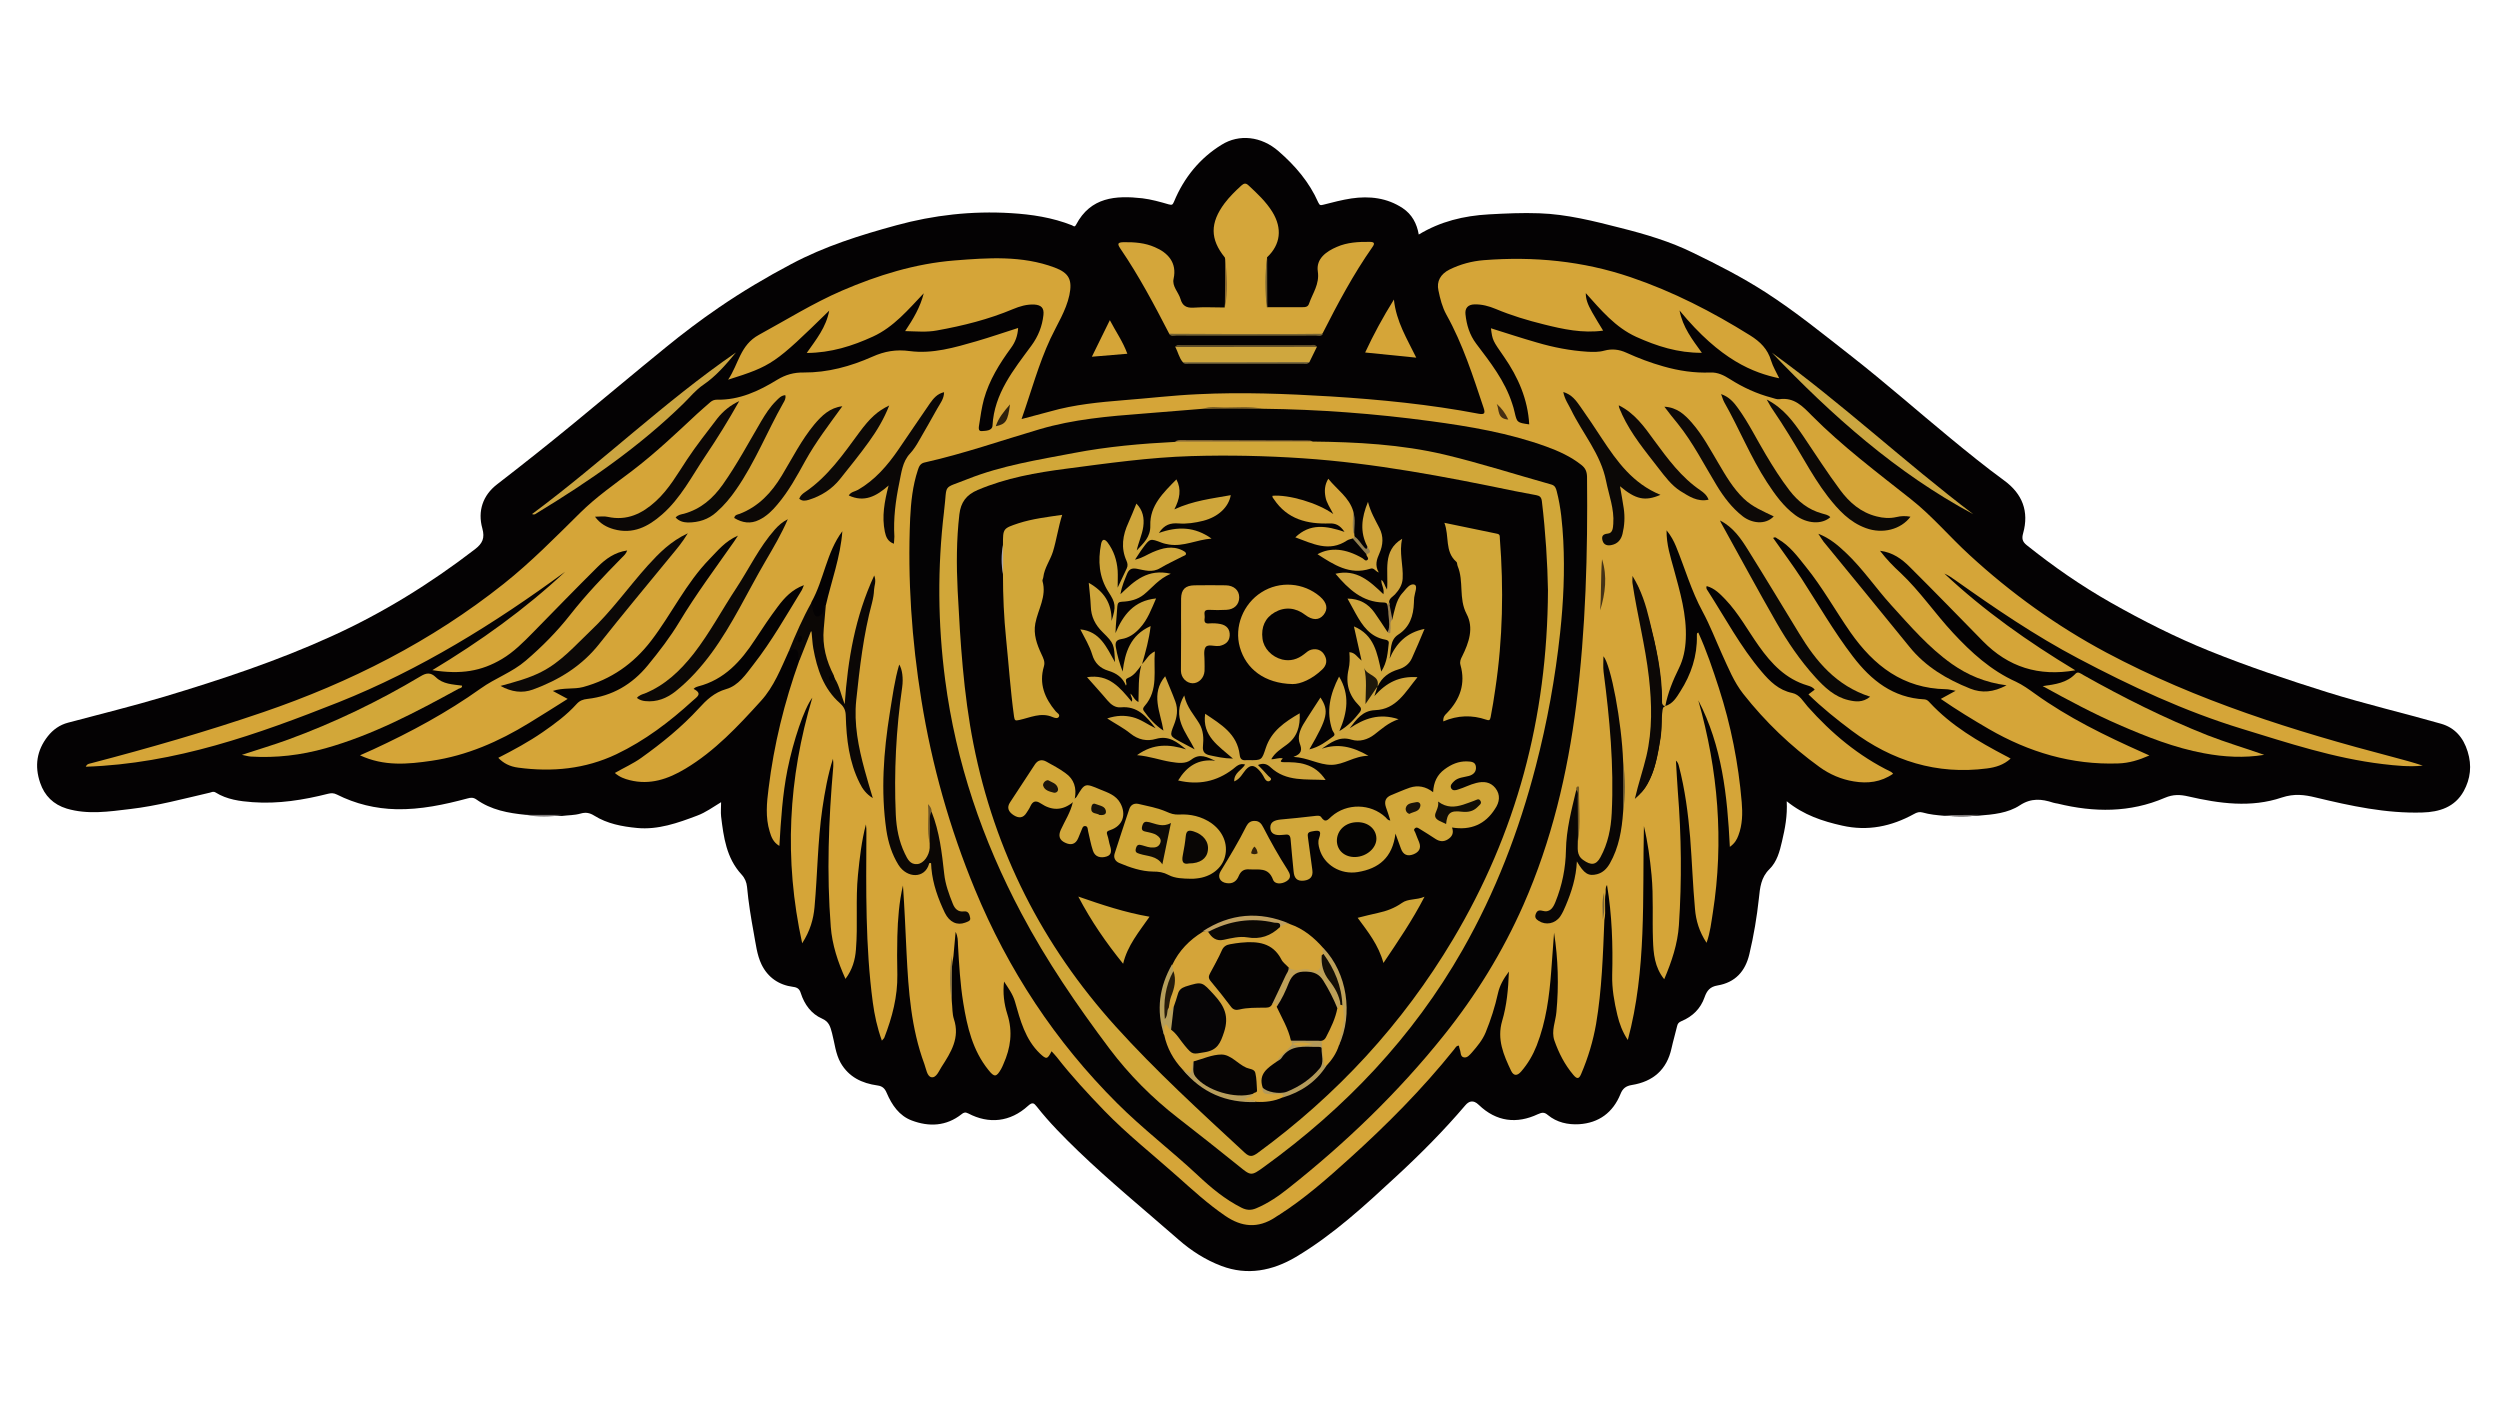 <?xml version="1.0" encoding="utf-8"?>
<!-- Generator: Adobe Illustrator 27.1.1, SVG Export Plug-In . SVG Version: 6.00 Build 0)  -->
<svg version="1.1" id="Layer_1" xmlns="http://www.w3.org/2000/svg" xmlns:xlink="http://www.w3.org/1999/xlink" x="0px" y="0px"
	 viewBox="0 0 160 90" style="enable-background:new 0 0 160 90;" xml:space="preserve">
<style type="text/css">
	.st0{fill:#040203;}
	.st1{fill:#7D797A;}
	.st2{fill:#7B7777;}
	.st3{fill:#D5A538;}
	.st4{fill:#D4A63A;}
	.st5{fill:#D3A639;}
	.st6{fill:#D2A739;}
	.st7{fill:#0B0705;}
	.st8{fill:#CBA540;}
	.st9{fill:#CFA73E;}
	.st10{fill:#CBA640;}
	.st11{fill:#736233;}
	.st12{fill:#614F29;}
	.st13{fill:#78683C;}
	.st14{fill:#796534;}
	.st15{fill:#8A682C;}
	.st16{fill:#867142;}
	.st17{fill:#776337;}
	.st18{fill:#040304;}
	.st19{fill:#090605;}
	.st20{fill:#0B0807;}
	.st21{fill:#0B0806;}
	.st22{fill:#0A0806;}
	.st23{fill:#0B0706;}
	.st24{fill:#0A0706;}
	.st25{fill:#0C0806;}
	.st26{fill:#0B0906;}
	.st27{fill:#0D0907;}
	.st28{fill:#0C0907;}
	.st29{fill:#0D0806;}
	.st30{fill:#443216;}
	.st31{fill:#2D200C;}
	.st32{fill:#745A25;}
	.st33{fill:#6C5422;}
	.st34{fill:#6B5A33;}
	.st35{fill:#442E13;}
	.st36{fill:#6B5327;}
	.st37{fill:#D1A739;}
	.st38{fill:#9A783A;}
	.st39{fill:#D1A73A;}
	.st40{fill:#D4A439;}
	.st41{fill:#CFA63B;}
	.st42{fill:#CFA53D;}
	.st43{fill:#D0A63C;}
	.st44{fill:#D0A738;}
	.st45{fill:#D6A53A;}
	.st46{fill:#D4A53C;}
	.st47{fill:#D4A53A;}
	.st48{fill:#D1A73B;}
	.st49{fill:#D1A638;}
	.st50{fill:#D2A738;}
	.st51{fill:#CEA43E;}
	.st52{fill:#D0A53C;}
	.st53{fill:#B39A5A;}
	.st54{fill:#B69F5B;}
	.st55{fill:#BF9F5F;}
	.st56{fill:#BEA058;}
	.st57{fill:#B89E5C;}
	.st58{fill:#1E180B;}
	.st59{fill:#938050;}
	.st60{fill:#967C4E;}
	.st61{fill:#ADA9AA;}
	.st62{fill:#040302;}
	.st63{fill:#110D06;}
	.st64{fill:#191209;}
	.st65{fill:#050303;}
	.st66{fill:#060506;}
	.st67{fill:#060404;}
	.st68{fill:#050304;}
	.st69{fill:#0A0704;}
	.st70{fill:#140E06;}
	.st71{fill:#251B0A;}
	.st72{fill:#0E0A06;}
	.st73{fill:#171108;}
	.st74{fill:#32210A;}
	.st75{fill:#1B140A;}
</style>
<g>
	<path class="st0" d="M33.66,52.15c-1.13-0.11-2.23-0.31-3.18-0.99c-0.19-0.13-0.35-0.12-0.56-0.06c-1.49,0.4-3,0.72-4.55,0.69
		c-1.34-0.03-2.62-0.34-3.81-0.94c-0.2-0.1-0.36-0.1-0.56-0.05c-1.58,0.4-3.19,0.66-4.83,0.54c-0.82-0.06-1.65-0.17-2.37-0.62
		c-0.15-0.09-0.25-0.02-0.37,0.01c-1.69,0.39-3.38,0.85-5.11,1.05c-1.35,0.16-2.7,0.37-4.05-0.03c-0.85-0.26-1.42-0.82-1.7-1.65
		c-0.37-1.08-0.22-2.08,0.49-2.98c0.33-0.42,0.76-0.73,1.3-0.87c2.06-0.55,4.14-1.06,6.18-1.67c3.62-1.09,7.21-2.28,10.66-3.85
		c3.29-1.49,6.34-3.38,9.2-5.58c0.48-0.37,0.64-0.71,0.47-1.33c-0.31-1.11,0.03-2.12,0.94-2.82c1.67-1.29,3.32-2.6,4.95-3.94
		c1.95-1.6,3.88-3.23,5.84-4.82c1.1-0.9,2.24-1.76,3.41-2.56c1.49-1.02,3.04-1.94,4.63-2.78c2.14-1.14,4.41-1.85,6.72-2.48
		c2.41-0.66,4.85-0.93,7.33-0.78c1.34,0.08,2.66,0.28,3.92,0.78c0.09,0.04,0.16,0.15,0.26-0.04c0.93-1.77,2.53-1.88,4.24-1.69
		c0.57,0.07,1.14,0.23,1.69,0.39c0.22,0.06,0.25,0.02,0.34-0.18c0.63-1.53,1.66-2.79,3.05-3.64c1.11-0.69,2.53-0.55,3.64,0.42
		c1.06,0.92,1.97,1.98,2.54,3.28c0.09,0.2,0.16,0.18,0.33,0.14c0.59-0.15,1.19-0.31,1.79-0.4c1.16-0.17,2.28-0.04,3.28,0.62
		c0.6,0.4,0.91,0.99,1.03,1.69c1.39-0.84,2.88-1.2,4.48-1.29c1.08-0.06,2.16-0.11,3.23-0.07c1.78,0.06,3.5,0.5,5.22,0.94
		c1.59,0.4,3.17,0.87,4.63,1.59c1.57,0.76,3.13,1.56,4.61,2.51c1.96,1.26,3.76,2.73,5.59,4.16c2.13,1.67,4.16,3.46,6.25,5.18
		c1.14,0.94,2.29,1.87,3.48,2.74c1.14,0.84,1.58,1.96,1.19,3.36c-0.09,0.32-0.06,0.53,0.23,0.76c1.7,1.36,3.47,2.59,5.37,3.67
		c2.05,1.16,4.14,2.22,6.32,3.1c2.48,1,5.02,1.85,7.57,2.65c2.4,0.75,4.85,1.32,7.26,2.01c0.87,0.25,1.42,0.87,1.7,1.78
		c0.28,0.9,0.18,1.74-0.25,2.53c-0.57,1.03-1.56,1.34-2.65,1.37c-2.32,0.07-4.58-0.42-6.82-0.96c-0.73-0.18-1.38-0.26-2.17,0
		c-1.97,0.67-4,0.39-5.99-0.07c-0.52-0.12-0.96-0.14-1.5,0.09c-2.23,0.96-4.53,0.94-6.86,0.37c-0.1-0.02-0.2-0.03-0.29-0.06
		c-0.73-0.24-1.4-0.31-2.13,0.17c-0.76,0.5-1.71,0.59-2.62,0.66c-0.74,0.06-1.48,0.05-2.23,0.01c-0.46-0.04-0.92-0.08-1.37-0.21
		c-0.2-0.06-0.37-0.01-0.56,0.1c-1.44,0.79-2.95,1.11-4.59,0.74c-1.25-0.28-2.45-0.67-3.55-1.56c0.05,0.94-0.11,1.75-0.3,2.56
		c-0.15,0.65-0.32,1.31-0.81,1.79c-0.54,0.53-0.6,1.18-0.67,1.86c-0.13,1.2-0.33,2.39-0.61,3.57c-0.26,1.11-0.91,1.82-2.04,2.01
		c-0.48,0.08-0.68,0.33-0.83,0.76c-0.25,0.72-0.77,1.23-1.47,1.52c-0.19,0.08-0.25,0.16-0.29,0.34c-0.11,0.47-0.25,0.93-0.35,1.39
		c-0.3,1.38-1.18,2.14-2.54,2.36c-0.38,0.06-0.59,0.22-0.73,0.58c-0.48,1.18-1.38,1.85-2.65,1.93c-0.71,0.04-1.42-0.11-2-0.59
		c-0.21-0.18-0.36-0.18-0.64-0.05c-1.34,0.63-2.65,0.49-3.78-0.6c-0.36-0.35-0.64-0.23-0.86,0.03c-1.37,1.61-2.86,3.11-4.41,4.54
		c-2.02,1.87-4.05,3.75-6.44,5.17c-1.49,0.88-3.1,1.2-4.76,0.57c-1.01-0.38-1.93-0.97-2.74-1.68c-2.15-1.88-4.36-3.69-6.42-5.67
		c-0.93-0.9-1.85-1.82-2.65-2.84c-0.19-0.24-0.28-0.31-0.56-0.06c-1.15,1.05-2.52,1.18-3.83,0.49c-0.19-0.1-0.3-0.06-0.43,0.05
		c-0.98,0.77-2.08,0.82-3.19,0.4c-0.8-0.3-1.27-0.99-1.6-1.76c-0.12-0.29-0.28-0.44-0.59-0.48c-1-0.14-1.84-0.54-2.36-1.45
		c-0.33-0.59-0.38-1.26-0.55-1.9c-0.11-0.4-0.18-0.73-0.64-0.93c-0.69-0.3-1.13-0.91-1.36-1.63c-0.08-0.27-0.23-0.37-0.49-0.4
		c-0.92-0.12-1.62-0.61-2.02-1.43c-0.3-0.62-0.37-1.33-0.5-2.02c-0.18-0.98-0.34-1.96-0.43-2.95c-0.03-0.29-0.13-0.55-0.35-0.79
		c-0.97-1.05-1.15-2.39-1.31-3.72c-0.03-0.28,0-0.56,0-0.91c-0.53,0.32-0.99,0.66-1.53,0.86c-1.24,0.47-2.51,0.92-3.85,0.79
		c-0.95-0.09-1.91-0.27-2.74-0.79c-0.29-0.18-0.54-0.23-0.88-0.13c-0.38,0.11-0.79,0.1-1.18,0.15
		C35.2,52.21,34.43,52.22,33.66,52.15z"/>
	<path class="st1" d="M33.66,52.15c0.77,0,1.54,0,2.31,0C35.2,52.3,34.43,52.3,33.66,52.15z"/>
	<path class="st2" d="M124.42,52.16c0.74,0,1.49,0,2.23-0.01C125.91,52.3,125.16,52.29,124.42,52.16z"/>
	<path class="st3" d="M60.92,64.14c0.04,0.36,0.02,0.75,0.13,1.08c0.4,1.2-0.19,2.13-0.79,3.06c-0.17,0.26-0.34,0.73-0.66,0.66
		c-0.27-0.06-0.33-0.54-0.44-0.84c-0.85-2.29-1.02-4.69-1.14-7.1c-0.07-1.44-0.13-2.89-0.23-4.33c-0.25,1.07-0.33,2.16-0.36,3.26
		c-0.02,0.81-0.02,1.63,0,2.45c0.02,1.4-0.33,2.73-0.83,4.02c-0.02,0.06-0.08,0.1-0.16,0.2c-0.3-0.83-0.47-1.63-0.58-2.44
		c-0.48-3.61-0.43-7.23-0.41-10.86c0-0.18,0-0.36-0.03-0.54c-0.28,1.06-0.4,2.14-0.51,3.23c-0.16,1.59,0,3.19-0.13,4.78
		c-0.05,0.67-0.23,1.29-0.67,1.88c-0.49-1.09-0.85-2.18-0.94-3.33c-0.27-3.43-0.14-6.85,0.16-10.26c0.01-0.16,0-0.33-0.02-0.5
		c-0.33,1.04-0.52,2.11-0.68,3.19c-0.3,2.09-0.31,4.2-0.5,6.3c-0.07,0.78-0.28,1.52-0.79,2.32c-1.18-5.38-0.89-10.56,0.65-15.72
		c-0.53,0.7-1.22,2.77-1.59,4.6c-0.32,1.6-0.42,3.21-0.52,4.89c-0.4-0.24-0.52-0.58-0.62-0.92c-0.28-0.91-0.19-1.84-0.07-2.77
		c0.34-2.79,1.01-5.51,1.96-8.16c0.01-0.58,0.28-1.08,0.47-1.61c0.05-0.13,0.1-0.32,0.29-0.28c0.14,0.03,0.14,0.21,0.16,0.34
		c0.11,0.86,0.29,1.7,0.62,2.51c0.28,0.69,0.7,1.29,1.24,1.78c0.28,0.25,0.34,0.51,0.34,0.83c0,1.2,0.15,2.39,0.57,3.53
		c0.17,0.45,0.37,0.89,0.77,1.36c-0.36-1.17-0.64-2.25-0.83-3.35c-0.23-1.33-0.1-2.64,0.02-3.97c0.18-2.03,0.76-3.98,1.05-5.99
		c0.01-0.05,0.03-0.09,0.06-0.14c-0.94,2.24-1.53,4.89-1.63,7.24c0,0.03,0,0.07,0,0.1c-0.03,0.16,0.01,0.38-0.19,0.41
		c-0.2,0.02-0.24-0.19-0.29-0.35c-0.12-0.4-0.27-0.79-0.43-1.17c-0.04-0.1-0.09-0.2-0.14-0.3c-0.8-1.39-0.71-2.88-0.49-4.38
		c0.3-1.5,0.81-2.94,1.07-4.5c-0.82,1.34-0.97,2.92-1.77,4.22c-0.45,0.83-0.82,1.7-1.2,2.56c-0.09,0.2-0.17,0.4-0.35,0.53
		c-0.51,1.12-0.96,2.29-1.79,3.2c-1.46,1.61-2.95,3.21-4.84,4.34c-1.1,0.66-2.26,1.06-3.56,0.73c-0.32-0.08-0.64-0.19-0.95-0.46
		c0.57-0.33,1.16-0.59,1.68-0.96c1.33-0.95,2.59-1.97,3.7-3.18c0.48-0.53,0.98-1.01,1.75-1.23c0.78-0.22,1.26-0.95,1.75-1.58
		c1.17-1.5,2.1-3.15,3.09-4.76c0.04-0.07,0.06-0.15,0.13-0.31c-0.76,0.28-1.24,0.8-1.66,1.36c-0.52,0.69-1,1.41-1.47,2.13
		c-0.9,1.38-1.96,2.56-3.64,2.99c-0.06,0.02-0.13,0.04-0.18,0.07c-0.03,0.01-0.05,0.04-0.11,0.09c0.61,0.31,0.2,0.52-0.06,0.76
		c-1.48,1.35-3.06,2.55-4.88,3.42c-2,0.95-4.11,1.15-6.28,0.86c-0.55-0.07-0.96-0.29-1.28-0.63c0.98-0.5,1.94-1.02,2.84-1.64
		c0.78-0.54,1.54-1.1,2.18-1.81c0.19-0.21,0.4-0.29,0.69-0.32c1.58-0.18,2.85-0.92,3.86-2.15c0.73-0.89,1.43-1.8,2.02-2.78
		c1.07-1.78,2.31-3.44,3.5-5.14c0.06-0.09,0.12-0.19,0.25-0.38c-0.83,0.36-1.29,0.96-1.82,1.5c-1.51,1.55-2.43,3.52-3.73,5.22
		c-1.14,1.49-2.57,2.48-4.36,2.97c-0.6,0.16-1.25,0.02-1.94,0.25c0.33,0.18,0.6,0.32,0.95,0.51c-0.86,0.54-1.66,1.05-2.48,1.55
		c-1.93,1.18-3.97,2.08-6.23,2.41c-1.51,0.22-3.04,0.37-4.58-0.35c0.33-0.15,0.59-0.26,0.85-0.38c2.4-1.11,4.72-2.36,6.88-3.9
		c0.92-0.66,2.01-1.03,2.88-1.78c1.04-0.89,2-1.86,2.84-2.93c1.02-1.3,2.16-2.49,3.31-3.66c0.13-0.13,0.27-0.25,0.34-0.46
		c-0.79,0.11-1.38,0.54-1.89,1.05c-1.39,1.38-2.76,2.79-4.13,4.19c-0.62,0.63-1.24,1.26-2,1.71c-1.32,0.78-2.62,1-4.45,0.71
		c3.07-1.85,5.92-3.89,8.5-6.3c-4.52,3.32-9.28,6.27-14.49,8.35C16.48,47,11.21,48.88,5.49,49.07c0.08-0.19,0.22-0.19,0.33-0.22
		c3.71-0.97,7.39-2.03,11.02-3.27c5.58-1.91,10.76-4.53,15.39-8.21c1.75-1.39,3.31-2.98,4.9-4.55c1.02-1.01,2.2-1.83,3.33-2.69
		c1.47-1.12,2.81-2.39,4.16-3.65c0.28-0.26,0.57-0.5,0.85-0.75c0.12-0.1,0.25-0.15,0.41-0.15c1.44,0.03,2.68-0.55,3.87-1.28
		c0.53-0.32,1.06-0.47,1.69-0.46c1.53,0.01,2.99-0.39,4.39-1.01c0.78-0.35,1.52-0.48,2.4-0.36c1.45,0.19,2.87-0.23,4.26-0.63
		c0.89-0.26,1.76-0.56,2.67-0.85c-0.03,0.5-0.18,0.9-0.45,1.27c-0.74,1.01-1.4,2.07-1.74,3.29c-0.14,0.53-0.22,1.07-0.3,1.61
		c-0.02,0.15-0.1,0.45,0.16,0.43c0.25-0.02,0.67-0.01,0.69-0.35c0.11-2.06,1.35-3.57,2.49-5.12c0.44-0.6,0.69-1.24,0.77-1.96
		c0.05-0.45-0.14-0.64-0.59-0.67c-0.48-0.02-0.92,0.11-1.35,0.29c-1.57,0.66-3.21,1.07-4.88,1.37c-0.64,0.12-1.29,0.06-2.03,0.04
		c0.52-0.78,0.97-1.54,1.19-2.42c-0.99,1.04-1.92,2.16-3.25,2.77c-1.31,0.6-2.68,1.04-4.24,1.05c0.61-0.87,1.24-1.64,1.44-2.71
		c-3.49,3.41-3.66,3.53-6.47,4.42c0.68-1.01,0.76-2.21,1.97-2.87c1.76-0.96,3.47-2.03,5.32-2.83c2.3-0.99,4.69-1.73,7.19-1.93
		c2.14-0.17,4.32-0.33,6.41,0.45c0.94,0.35,1.15,0.8,0.95,1.77c-0.22,1.01-0.78,1.86-1.21,2.78c-0.76,1.63-1.22,3.36-1.85,5.15
		c0.67-0.18,1.26-0.33,1.84-0.49c1.54-0.44,3.13-0.59,4.72-0.72c1.57-0.12,3.14-0.31,4.72-0.38c2.83-0.14,5.65-0.03,8.48,0.14
		c3.19,0.2,6.36,0.51,9.5,1.11c0.39,0.07,0.42-0.05,0.31-0.38c-0.68-2.03-1.33-4.08-2.38-5.96c-0.27-0.49-0.4-1.02-0.51-1.55
		c-0.13-0.58,0.13-1.05,0.71-1.34c0.69-0.34,1.43-0.54,2.2-0.6c3.2-0.25,6.33,0.05,9.39,1.09c2.71,0.92,5.22,2.21,7.64,3.72
		c0.66,0.41,1.13,0.88,1.35,1.62c0.12,0.39,0.34,0.75,0.52,1.13c-1.64-0.35-3.74-1.13-6.38-4.34c0.21,1.08,0.81,1.85,1.43,2.71
		c-1.54,0.01-2.89-0.43-4.2-1.02c-1.34-0.61-2.26-1.72-3.23-2.8c0,0.36,0.1,0.69,0.41,1.23c0.22,0.39,0.45,0.76,0.7,1.17
		c-1.32,0.18-2.56-0.09-3.8-0.4c-1.05-0.26-2.08-0.57-3.08-0.99c-0.43-0.18-0.88-0.3-1.35-0.29c-0.43,0.01-0.62,0.25-0.58,0.63
		c0.07,0.68,0.26,1.32,0.69,1.89c0.9,1.19,1.83,2.37,2.3,3.83c0.06,0.17,0.11,0.35,0.15,0.53c0.16,0.68,0.15,0.69,0.94,0.8
		c-0.09-1.61-0.71-3.02-1.61-4.32c-0.73-1.05-0.74-1.05-0.84-1.83c0.99,0.31,1.96,0.63,2.94,0.91c1.05,0.31,2.13,0.52,3.23,0.59
		c0.36,0.02,0.73,0.03,1.09-0.07c0.48-0.13,0.94-0.08,1.4,0.13c0.77,0.35,1.56,0.65,2.38,0.88c0.98,0.28,1.98,0.43,3,0.39
		c0.48-0.02,0.87,0.18,1.25,0.42c0.83,0.53,1.72,0.94,2.67,1.19c0.16,0.04,0.33,0.12,0.49,0.1c0.96-0.14,1.51,0.46,2.1,1.06
		c1.95,1.96,4.16,3.62,6.32,5.33c1.36,1.07,2.48,2.41,3.76,3.58c2.65,2.44,5.57,4.54,8.75,6.24c5.8,3.09,12.02,5.03,18.35,6.69
		c0.64,0.17,1.28,0.34,1.91,0.55c-0.86,0.09-1.72,0-2.57-0.1c-3.1-0.37-6.05-1.35-9.02-2.26c-3.66-1.12-7.09-2.72-10.46-4.5
		c-2.77-1.46-5.35-3.22-7.9-5.03c-0.21-0.15-0.43-0.3-0.67-0.4c2.54,2.38,5.36,4.37,8.38,6.19c-2.35,0.41-4.29-0.21-5.91-1.86
		c-1.56-1.59-3.11-3.19-4.69-4.76c-0.5-0.5-1.08-0.93-1.9-1.03c0.42,0.55,0.86,1,1.32,1.42c1.24,1.17,2.19,2.58,3.35,3.83
		c1.17,1.26,2.43,2.41,4.03,3.13c0.43,0.2,0.83,0.49,1.22,0.77c2.14,1.54,4.5,2.69,6.9,3.76c0.12,0.05,0.23,0.11,0.42,0.19
		c-0.68,0.3-1.31,0.49-2,0.51c-2.98,0.1-5.71-0.72-8.27-2.2c-1.03-0.6-2.05-1.22-3.08-1.93c0.31-0.17,0.59-0.32,0.95-0.52
		c-0.28-0.05-0.45-0.1-0.62-0.1c-2.74-0.05-4.61-1.5-6.11-3.64c-0.97-1.39-1.79-2.88-2.86-4.2c-0.53-0.66-1.03-1.35-1.79-1.78
		c-0.08-0.04-0.14-0.16-0.3-0.06c0.61,0.87,1.24,1.71,1.82,2.6c1.08,1.67,2.07,3.4,3.29,4.99c1.17,1.53,2.57,2.64,4.58,2.74
		c0.15,0.01,0.24,0.1,0.33,0.2c1.38,1.49,3.1,2.49,4.87,3.42c0.09,0.04,0.17,0.09,0.31,0.17c-0.45,0.41-0.97,0.56-1.51,0.63
		c-3.22,0.42-6.08-0.49-8.65-2.41c-0.96-0.72-1.89-1.46-2.78-2.33c0.14-0.11,0.26-0.2,0.4-0.3c-0.12-0.17-0.3-0.22-0.46-0.27
		c-1.39-0.41-2.31-1.39-3.11-2.52c-0.71-1-1.3-2.1-2.15-2.99c-0.34-0.35-0.68-0.71-1.19-0.85c-0.06,0.13,0.01,0.22,0.06,0.29
		c1.12,1.74,2.1,3.59,3.45,5.18c0.53,0.63,1.1,1.19,1.96,1.37c0.48,0.1,0.7,0.54,0.99,0.87c1.53,1.72,3.26,3.17,5.34,4.18
		c0.04,0.02,0.07,0.06,0.13,0.12c-0.78,0.54-1.63,0.64-2.52,0.49c-0.8-0.13-1.54-0.45-2.19-0.92c-1.84-1.33-3.47-2.89-4.88-4.68
		c-0.6-0.76-0.96-1.67-1.36-2.54c-0.41-0.91-0.77-1.85-1.24-2.72c-0.73-1.34-1.14-2.8-1.71-4.19c-0.14-0.33-0.3-0.65-0.6-1.02
		c-0.01,0.92,0.25,1.69,0.46,2.46c0.4,1.48,0.84,2.94,0.77,4.5c-0.03,0.66-0.15,1.28-0.44,1.87c-0.38,0.77-0.71,1.57-0.87,2.42
		c-0.27-0.03-0.23-0.26-0.23-0.42c-0.06-2.56-0.7-4.99-1.58-7.37c0.36,2.15,0.83,4.29,1.09,6.46c0.23,1.9,0.04,3.74-0.47,5.57
		c-0.12,0.43-0.23,0.86-0.37,1.29c0.58-0.64,0.85-1.43,1.02-2.25c0.18-0.86,0.33-1.73,0.3-2.62c-0.01-0.24-0.05-0.51,0.23-0.66
		c0.49-0.14,0.73-0.56,0.97-0.94c0.69-1.08,1.09-2.27,1.06-3.57c0-0.05,0-0.09,0.01-0.14c0-0.01,0.02-0.02,0.08-0.06
		c0.53,1.16,0.93,2.36,1.32,3.56c0.77,2.38,1.25,4.81,1.46,7.3c0.06,0.71,0.05,1.43-0.21,2.12c-0.1,0.27-0.23,0.51-0.55,0.74
		c-0.16-3.28-0.5-6.46-2.02-9.38c1.27,4.47,1.65,9,0.93,13.6c-0.1,0.61-0.16,1.24-0.4,1.92c-0.47-0.71-0.68-1.43-0.74-2.16
		c-0.14-1.52-0.19-3.05-0.31-4.58c-0.13-1.54-0.33-3.07-0.72-4.57c-0.03-0.12-0.07-0.25-0.19-0.35c0.04,0.65,0.07,1.3,0.12,1.96
		c0.23,2.86,0.26,5.71,0.07,8.57c-0.08,1.2-0.46,2.33-0.94,3.46c-0.62-0.77-0.69-1.64-0.72-2.52c-0.05-1.38,0.04-2.76-0.09-4.14
		c-0.1-1.05-0.24-2.1-0.49-3.14c-0.1,4.58,0.18,9.19-1.03,13.69c-0.34-0.51-0.54-1.05-0.67-1.6c-0.2-0.84-0.35-1.69-0.33-2.56
		c0.05-1.91-0.01-3.82-0.33-5.76c-0.13,0.18-0.07,0.36-0.09,0.52c-0.1,0.57,0.04,1.15-0.08,1.72c-0.09,2.22-0.16,4.46-0.53,6.65
		c-0.19,1.09-0.51,2.16-0.95,3.19c-0.13,0.31-0.25,0.38-0.5,0.08c-0.56-0.66-0.94-1.41-1.22-2.21c-0.21-0.62,0.08-1.22,0.13-1.82
		c0.16-1.7,0.11-3.39-0.15-5.08c-0.06,0.81-0.12,1.63-0.18,2.44c-0.12,1.63-0.33,3.24-0.93,4.78c-0.24,0.61-0.56,1.16-0.99,1.66
		c-0.25,0.29-0.48,0.31-0.65-0.04c-0.48-1.01-0.92-2.02-0.57-3.2c0.29-0.98,0.39-2.01,0.43-3.15c-0.36,0.48-0.59,0.9-0.7,1.39
		c-0.19,0.86-0.46,1.7-0.79,2.51c-0.2,0.48-0.53,0.88-0.87,1.27c-0.15,0.16-0.3,0.37-0.53,0.32c-0.23-0.05-0.18-0.33-0.25-0.5
		c-0.03-0.07-0.04-0.16-0.06-0.25c-0.18,0-0.23,0.16-0.32,0.26c-2.02,2.52-4.3,4.81-6.69,6.97c-1.43,1.29-2.88,2.57-4.51,3.61
		c-0.08,0.05-0.17,0.1-0.25,0.16c-1.09,0.71-2.13,0.62-3.19-0.11c-1.1-0.75-2.08-1.65-3.07-2.53c-1.56-1.39-3.21-2.69-4.67-4.2
		c-1.06-1.1-2.1-2.22-3.04-3.43c-0.1-0.13-0.22-0.24-0.33-0.37c-0.27,0.53-0.33,0.53-0.74,0.15c-0.95-0.91-1.26-2.13-1.6-3.32
		c-0.14-0.49-0.43-0.87-0.7-1.29c-0.09,0.72,0,1.43,0.21,2.09c0.36,1.12,0.21,2.16-0.25,3.19c-0.05,0.11-0.09,0.22-0.15,0.32
		c-0.3,0.52-0.43,0.54-0.81,0.06c-1.01-1.25-1.36-2.75-1.61-4.29c-0.2-1.23-0.27-2.48-0.34-3.72c-0.01-0.26,0-0.53-0.15-0.83
		c-0.05,0.55-0.09,1.05-0.14,1.55C60.85,62.12,60.85,63.13,60.92,64.14z"/>
	<path class="st4" d="M74.83,21.36c-0.96-1.86-1.94-3.71-3.12-5.44c-0.2-0.3-0.21-0.41,0.2-0.42c0.69-0.01,1.37,0.04,2,0.32
		c0.83,0.35,1.43,0.99,1.2,2.02c-0.11,0.49,0.31,0.85,0.44,1.29c0.12,0.43,0.37,0.59,0.84,0.56c0.66-0.05,1.33-0.01,1.99-0.01
		c0.11-1.03,0.07-2.06,0.03-3.1c-0.01-0.03-0.01-0.07-0.02-0.1c-0.95-1.17-0.96-2.21-0.01-3.48c0.31-0.41,0.68-0.77,1.06-1.12
		c0.16-0.14,0.28-0.19,0.46-0.02c0.56,0.52,1.12,1.04,1.53,1.7c0.65,1.06,0.53,2.09-0.34,2.91c-0.07,1.06-0.09,2.13,0.01,3.19
		c0.75,0,1.49,0,2.24,0c0.2,0,0.37-0.01,0.44-0.23c0.23-0.67,0.68-1.24,0.56-2.06c-0.12-0.81,0.54-1.28,1.22-1.57
		c0.66-0.29,1.38-0.33,2.1-0.32c0.28,0,0.36,0.08,0.17,0.34c-1.22,1.74-2.22,3.62-3.18,5.51c-0.11,0.12-0.25,0.07-0.38,0.07
		c-3.03,0-6.06,0-9.08,0C75.08,21.43,74.94,21.48,74.83,21.36z"/>
	<path class="st5" d="M144.91,48.31c-1.29,0.21-2.57,0.14-3.85-0.1c-1.89-0.35-3.66-1.05-5.41-1.81c-1.66-0.72-3.25-1.57-4.92-2.49
		c0.82-0.11,1.55-0.21,2.1-0.79c0.16-0.17,0.34-0.01,0.5,0.08c2.57,1.45,5.21,2.77,7.96,3.86
		C142.47,47.52,143.69,47.88,144.91,48.31z"/>
	<path class="st6" d="M15.48,48.31c1.05-0.35,2.02-0.63,2.97-0.98c2.95-1.08,5.77-2.44,8.47-4.05c0.36-0.22,0.64-0.26,0.97,0.06
		c0.46,0.45,1.08,0.46,1.68,0.54c0.02,0.16-0.14,0.16-0.22,0.2c-2.74,1.5-5.49,2.96-8.52,3.81c-1.56,0.44-3.16,0.63-4.78,0.53
		C15.88,48.41,15.73,48.36,15.48,48.31z"/>
	<path class="st7" d="M52.85,38.76c-0.04,0.49-0.09,0.99-0.13,1.48c-0.1,1.07,0.16,2.06,0.65,3c-0.12,0.12-0.05,0.17,0.07,0.21
		c0.29,0.47,0.38,1.01,0.62,1.63c0.2-2.9,0.67-5.61,1.89-8.25c0.15,0.39,0,0.65-0.01,0.91c-0.01,0.28-0.06,0.56-0.13,0.84
		c-0.55,2.04-0.79,4.14-1.01,6.23c-0.16,1.52,0.14,3.01,0.54,4.48c0.15,0.57,0.33,1.14,0.52,1.79c-0.43-0.27-0.66-0.59-0.84-0.96
		c-0.68-1.35-0.85-2.82-0.89-4.3c-0.01-0.35-0.1-0.57-0.38-0.82c-1.04-0.92-1.46-2.18-1.7-3.51c-0.06-0.34-0.07-0.69-0.12-1.16
		c-0.28,0.71-0.52,1.33-0.77,1.95c-0.02-0.08-0.07-0.16-0.06-0.24c0.02-0.48-0.19-0.6-0.61-0.38c0.43-1.06,0.89-2.11,1.45-3.11
		c0.31,0.22,0.17,0.67,0.44,0.88C52.57,39.24,52.51,38.87,52.85,38.76z"/>
	<path class="st8" d="M47.1,22.56c-0.63,0.76-1.28,1.52-2.09,2.07c-0.49,0.33-0.84,0.78-1.25,1.18c-2.82,2.76-6.03,4.98-9.39,7.02
		c-0.08,0.05-0.15,0.14-0.32,0.07C38.53,29.58,42.52,25.71,47.1,22.56z"/>
	<path class="st9" d="M84.28,22.2c-0.16,0.33-0.32,0.65-0.48,0.98c-0.1,0.08-0.22,0.05-0.34,0.05c-2.47,0-4.94,0-7.42,0
		c-0.11,0-0.23,0.02-0.34-0.05c-0.24-0.28-0.31-0.66-0.48-0.98c0.09-0.11,0.21-0.07,0.32-0.07c2.8,0,5.6,0,8.4,0
		C84.06,22.13,84.18,22.1,84.28,22.2z"/>
	<path class="st10" d="M113.4,22.57c4.47,3.23,8.5,7.01,12.89,10.34C121.35,30.26,117.24,26.59,113.4,22.57z"/>
	<path class="st11" d="M74.83,21.36c2.2,0.01,4.4,0.02,6.61,0.02c1.08,0,2.15-0.01,3.23-0.02c-0.1,0.2-0.29,0.12-0.44,0.12
		c-2.98,0.01-5.97,0-8.95,0C75.12,21.48,74.93,21.56,74.83,21.36z"/>
	<path class="st12" d="M84.28,22.2c-3.02,0-6.04,0.01-9.05,0.01c0.08-0.19,0.25-0.12,0.39-0.12c2.75,0,5.51,0,8.26,0
		C84.02,22.08,84.18,22.02,84.28,22.2z"/>
	<path class="st13" d="M75.7,23.18c2.7,0,5.39,0,8.09-0.01c-0.09,0.15-0.23,0.11-0.36,0.11c-2.46,0-4.91,0-7.37,0
		C75.94,23.28,75.79,23.32,75.7,23.18z"/>
	<path class="st14" d="M81.11,19.68c-0.01-0.01-0.04-0.01-0.04-0.02c-0.11-1.06-0.13-2.11,0.03-3.17
		C81.1,17.55,81.1,18.61,81.11,19.68z"/>
	<path class="st15" d="M78.42,16.58c0.1,1.03,0.19,2.07-0.03,3.1C78.4,18.64,78.41,17.61,78.42,16.58z"/>
	<path class="st16" d="M60.92,64.14c-0.16-1.01-0.15-2.01,0-3.02C60.92,62.12,60.92,63.13,60.92,64.14z"/>
	<path class="st17" d="M102.58,58.84c0-0.57-0.08-1.15,0.08-1.72C102.66,57.7,102.73,58.27,102.58,58.84z"/>
	<path class="st18" d="M80.81,26.16c3.59,0.04,7.17,0.31,10.73,0.79c2.52,0.34,5.02,0.76,7.42,1.63c0.8,0.29,1.57,0.64,2.24,1.17
		c0.26,0.2,0.36,0.42,0.37,0.76c0.05,4.88-0.08,9.74-0.69,14.59c-0.56,4.42-1.58,8.72-3.38,12.81c-1.33,3.01-3.04,5.79-5.1,8.36
		c-2.92,3.65-6.27,6.87-9.93,9.77c-0.64,0.51-1.31,0.97-2.07,1.29c-0.33,0.14-0.62,0.13-0.95-0.04c-1.05-0.53-1.94-1.27-2.79-2.07
		c-1.69-1.58-3.53-2.98-5.17-4.62c-3.96-3.95-6.97-8.53-9.1-13.69c-1.61-3.9-2.75-7.94-3.42-12.1c-0.62-3.85-0.89-7.73-0.72-11.63
		c0.05-1.05,0.16-2.09,0.49-3.09c0.07-0.22,0.15-0.43,0.43-0.49c2.5-0.56,4.92-1.41,7.37-2.13c2.17-0.64,4.4-0.83,6.63-1
		c1.28-0.1,2.55-0.2,3.83-0.31C78.27,26.1,79.54,26.11,80.81,26.16z"/>
	<path class="st19" d="M103.88,51.96c-0.08,1.15-0.27,2.28-0.85,3.3c-0.19,0.33-0.44,0.59-0.82,0.69c-0.55,0.14-0.83-0.03-1.29-0.82
		c-0.05,1.04-0.34,1.94-0.71,2.82c-0.1,0.24-0.21,0.49-0.36,0.71c-0.33,0.46-0.91,0.57-1.37,0.28c-0.17-0.11-0.28-0.22-0.19-0.45
		c0.08-0.2,0.19-0.26,0.42-0.2c0.48,0.14,0.69-0.19,0.84-0.57c0.43-1.06,0.65-2.17,0.67-3.3c0.02-1.33,0.36-2.59,0.66-3.86
		c0.12-0.01,0.13,0.07,0.13,0.16c-0.01,1.04,0.04,2.09-0.03,3.13c0.01,0.43-0.11,0.88,0.36,1.2c0.48,0.34,0.81,0.33,1.09-0.19
		c0.48-0.88,0.67-1.83,0.72-2.82C103.3,49,103.02,46,102.63,43c-0.04-0.32-0.01-0.65-0.01-1c0.48,0.55,1.17,4.23,1.26,6.73
		C103.93,49.8,103.94,50.88,103.88,51.96z"/>
	<path class="st7" d="M59.62,51.95c0.51,1.28,0.66,2.63,0.81,3.98c0.07,0.66,0.3,1.29,0.55,1.91c0.12,0.31,0.33,0.54,0.71,0.49
		c0.31-0.04,0.36,0.22,0.4,0.41c0.05,0.21-0.18,0.25-0.32,0.31c-0.51,0.19-1-0.02-1.3-0.63c-0.43-0.9-0.77-1.84-0.86-2.84
		c-0.01-0.11-0.01-0.23-0.02-0.33c-0.07-0.04-0.12-0.02-0.13,0.03c-0.26,0.96-1.41,0.95-1.96,0.07c-0.42-0.68-0.65-1.42-0.77-2.2
		c-0.37-2.52-0.18-5.04,0.22-7.54c0.17-1.03,0.3-2.07,0.6-3.08c0.19,0.29,0.27,0.87,0.19,1.45c-0.39,2.71-0.53,5.42-0.41,8.15
		c0.04,0.87,0.2,1.71,0.58,2.5c0.17,0.35,0.34,0.72,0.81,0.67c0.4-0.04,0.75-0.55,0.78-1.03c0-0.1,0-0.2,0-0.3
		c-0.06-0.6-0.01-1.21-0.03-1.81C59.48,52.05,59.47,51.94,59.62,51.95z"/>
	<path class="st19" d="M116.37,34.16c0.75,0.29,1.27,0.75,1.77,1.22c1.08,1.02,1.91,2.26,2.9,3.35c1.22,1.34,2.4,2.72,3.89,3.77
		c1,0.7,2.11,1.18,3.49,1.36c-0.85,0.45-1.58,0.51-2.33,0.21c-1.5-0.6-2.86-1.4-3.89-2.68c-1.82-2.25-3.66-4.48-5.49-6.72
		C116.61,34.54,116.52,34.38,116.37,34.16z"/>
	<path class="st20" d="M44.02,34.13c-0.35,0.58-0.69,0.98-1.03,1.39c-1.55,1.89-3.11,3.76-4.63,5.68c-1.12,1.42-2.58,2.32-4.25,2.93
		c-0.69,0.25-1.36,0.16-2.08-0.23c0.94-0.26,1.79-0.48,2.6-0.89c1.27-0.64,2.16-1.68,3.16-2.63c1.36-1.28,2.43-2.81,3.68-4.2
		C42.18,35.4,42.91,34.65,44.02,34.13z"/>
	<path class="st21" d="M50.42,33.23c-0.41,0.95-0.93,1.83-1.45,2.72c-1.14,1.95-2.09,4.01-3.43,5.84c-0.67,0.91-1.42,1.75-2.31,2.46
		c-0.56,0.44-1.2,0.7-1.94,0.62c-0.19-0.02-0.35-0.07-0.53-0.2c0.14-0.18,0.34-0.23,0.51-0.29c1.3-0.53,2.27-1.46,3.13-2.55
		c1.03-1.33,1.81-2.81,2.73-4.2c0.82-1.25,1.46-2.61,2.46-3.74C49.83,33.62,50.09,33.39,50.42,33.23z"/>
	<path class="st22" d="M110.08,33.31c0.85,0.43,1.35,1.17,1.82,1.93c1.1,1.76,2.17,3.54,3.25,5.31c1.08,1.78,2.37,3.34,4.54,4.04
		c-0.48,0.39-0.95,0.32-1.38,0.22c-0.9-0.21-1.54-0.82-2.14-1.48c-0.96-1.06-1.77-2.25-2.48-3.49c-1.18-2.06-2.31-4.15-3.46-6.23
		C110.17,33.52,110.13,33.42,110.08,33.31z"/>
	<path class="st21" d="M106.27,31.67c-0.99,0.43-1.59,0.29-2.59-0.55c0.09,0.5,0.17,0.96,0.24,1.42c0.08,0.55,0.05,1.09-0.08,1.63
		c-0.09,0.37-0.31,0.63-0.69,0.71c-0.26,0.06-0.51,0.01-0.59-0.29c-0.07-0.26,0.01-0.41,0.34-0.44c0.32-0.03,0.33-0.37,0.35-0.63
		c0.07-0.95-0.28-1.83-0.46-2.73c-0.34-1.73-1.5-3.04-2.24-4.56c-0.17-0.35-0.41-0.67-0.5-1.14c0.55,0.16,0.82,0.55,1.09,0.93
		c0.48,0.68,0.94,1.37,1.39,2.06C103.49,29.53,104.49,30.94,106.27,31.67z"/>
	<path class="st23" d="M47.31,25.67c-0.68,1.21-1.4,2.38-2.17,3.52c-0.86,1.28-1.57,2.69-2.77,3.74c-0.89,0.78-1.86,1.28-3.09,0.94
		c-0.45-0.13-0.86-0.34-1.2-0.8c0.31,0,0.58-0.05,0.82,0.01c1.23,0.27,2.21-0.21,3.08-1.01c0.83-0.76,1.38-1.74,1.99-2.66
		c0.6-0.91,1.28-1.76,1.94-2.63C46.29,26.3,46.75,25.93,47.31,25.67z"/>
	<path class="st21" d="M113.07,25.57c1.1,0.57,1.71,1.43,2.31,2.3c0.79,1.17,1.55,2.36,2.39,3.49c0.59,0.8,1.33,1.44,2.33,1.69
		c0.42,0.11,0.84,0.14,1.28,0.04c0.28-0.07,0.58-0.08,0.89-0.02c-0.61,0.82-1.79,1.12-2.85,0.73c-1.05-0.38-1.76-1.16-2.42-2
		c-0.58-0.75-1.07-1.56-1.55-2.38c-0.64-1.09-1.29-2.17-2-3.21C113.33,26.05,113.24,25.86,113.07,25.57z"/>
	<path class="st24" d="M57.21,34.8c-0.39-0.14-0.51-0.43-0.58-0.77c-0.2-0.97-0.03-1.91,0.24-2.96c-0.79,0.7-1.56,1.1-2.55,0.64
		c0.14-0.24,0.4-0.25,0.59-0.36c1.09-0.63,1.89-1.56,2.59-2.58c0.68-0.99,1.34-1.98,2.02-2.96c0.22-0.31,0.46-0.61,0.9-0.71
		c0,0.42-0.25,0.72-0.43,1.04c-0.37,0.68-0.77,1.35-1.16,2.04c-0.17,0.3-0.35,0.59-0.59,0.85c-0.49,0.52-0.55,1.23-0.69,1.89
		c-0.23,1.12-0.38,2.26-0.31,3.42C57.24,34.48,57.22,34.62,57.21,34.8z"/>
	<path class="st25" d="M106.46,45.15c-0.17,0.7-0.07,1.42-0.19,2.13c-0.16,1-0.34,1.99-0.83,2.9c-0.18,0.34-0.43,0.62-0.81,0.95
		c0.23-1,0.53-1.86,0.74-2.74c0.39-1.68,0.35-3.34,0.16-5.04c-0.23-2.03-0.75-4.01-1.05-6.02c-0.02-0.12,0-0.25,0-0.47
		c0.57,0.93,0.86,1.88,1.09,2.84c0.41,1.69,0.82,3.39,0.8,5.15c0,0.12,0,0.23,0.08,0.33C106.47,45.16,106.46,45.15,106.46,45.15z"/>
	<path class="st26" d="M43.24,33.12c0.16-0.18,0.36-0.2,0.53-0.24c1.08-0.3,1.85-0.97,2.49-1.87c0.91-1.29,1.65-2.68,2.45-4.04
		c0.28-0.47,0.57-0.93,0.97-1.32c0.16-0.16,0.31-0.34,0.58-0.36c0.05,0.21-0.05,0.37-0.14,0.52c-1.03,1.82-1.8,3.78-3,5.51
		c-0.37,0.54-0.78,1.03-1.27,1.46c-0.52,0.47-1.14,0.66-1.83,0.66C43.73,33.43,43.46,33.36,43.24,33.12z"/>
	<path class="st21" d="M117.14,33.1c-0.54,0.48-1.48,0.43-2.24-0.13c-0.76-0.56-1.3-1.32-1.81-2.1c-1.06-1.63-1.78-3.44-2.74-5.13
		c-0.07-0.13-0.11-0.27-0.2-0.52c0.53,0.19,0.82,0.54,1.08,0.9c0.68,0.94,1.19,1.99,1.79,2.99c0.47,0.79,0.95,1.55,1.51,2.28
		c0.54,0.7,1.2,1.23,2.07,1.47C116.79,32.92,117,32.94,117.14,33.1z"/>
	<path class="st25" d="M53.91,26c-0.84,1.16-1.7,2.28-2.38,3.51c-0.53,0.96-1.05,1.92-1.77,2.77c-0.33,0.4-0.7,0.76-1.17,0.99
		c-0.56,0.28-1.09,0.19-1.6-0.12c0.04-0.21,0.22-0.22,0.34-0.26c1.22-0.47,2.05-1.36,2.71-2.46c0.67-1.11,1.25-2.27,2.08-3.27
		C52.6,26.59,53.12,26.09,53.91,26z"/>
	<path class="st27" d="M106.52,26.03c0.81,0.04,1.31,0.51,1.77,1.04c0.68,0.78,1.16,1.69,1.69,2.58c0.47,0.8,0.94,1.61,1.62,2.26
		c0.55,0.53,1.24,0.81,1.92,1.14c-0.56,0.58-1.44,0.42-1.99-0.01c-0.69-0.54-1.21-1.23-1.66-1.97c-0.81-1.33-1.51-2.73-2.49-3.95
		C107.08,26.76,106.8,26.4,106.52,26.03z"/>
	<path class="st28" d="M51.15,31.92c0.06-0.18,0.2-0.31,0.35-0.41c1.48-1,2.47-2.44,3.5-3.84c0.68-0.92,1.16-1.36,1.91-1.72
		c-0.33,0.85-0.78,1.6-1.29,2.31c-0.59,0.82-1.23,1.61-1.86,2.4c-0.52,0.65-1.2,1.08-2,1.33C51.55,32.05,51.35,32.09,51.15,31.92z"
		/>
	<path class="st29" d="M103.6,25.94c1.02,0.5,1.64,1.38,2.27,2.25c0.87,1.18,1.73,2.36,2.97,3.2c0.2,0.14,0.4,0.3,0.51,0.59
		c-0.72,0.16-1.26-0.22-1.8-0.55c-0.58-0.37-0.99-0.93-1.41-1.47c-0.84-1.09-1.73-2.15-2.32-3.42
		C103.75,26.34,103.62,26.17,103.6,25.94z"/>
	<path class="st0" d="M52.85,38.76c-0.2,0.12-0.07,0.38-0.27,0.55c-0.31,0.27-0.42,0.15-0.52-0.14c-0.07-0.2-0.09-0.42-0.13-0.63
		c0.81-1.45,0.96-3.18,1.98-4.54C53.79,35.65,53.21,37.18,52.85,38.76z"/>
	<path class="st30" d="M102.53,35.79c0.35,1.1,0.21,2.19-0.12,3.27C102.49,37.97,102.44,36.88,102.53,35.79z"/>
	<path class="st31" d="M64.64,25.88c-0.14,1.08-0.26,1.26-0.91,1.4C63.9,26.75,64.23,26.36,64.64,25.88z"/>
	<path class="st32" d="M100.99,53.85c0-0.92-0.01-1.85-0.02-2.77c0-0.17,0.06-0.37-0.09-0.52c-0.01-0.08-0.02-0.17,0.07-0.22
		c0.09-0.05,0.11,0.03,0.11,0.1C101.04,51.57,101.18,52.71,100.99,53.85z"/>
	<path class="st33" d="M80.81,26.16c-1.27,0-2.54,0-3.81,0c0.45-0.17,0.92-0.08,1.38-0.08C79.19,26.08,80,26,80.81,26.16z"/>
	<path class="st34" d="M103.88,51.96c0-1.08,0-2.15,0-3.23C104.02,49.8,104.04,50.88,103.88,51.96z"/>
	<path class="st35" d="M95.79,25.85c0.31,0.27,0.55,0.59,0.74,1C95.8,26.81,95.96,26.21,95.79,25.85z"/>
	<path class="st36" d="M59.62,51.95c-0.21,0.37-0.07,0.77-0.1,1.16c-0.02,0.28-0.01,0.56-0.02,0.85c-0.19-0.79-0.03-1.6-0.11-2.5
		C59.57,51.65,59.63,51.78,59.62,51.95z"/>
	<path class="st0" d="M53.44,43.45c-0.12,0.02-0.18,0.22-0.33,0.11c-0.04-0.03-0.07-0.12-0.06-0.17c0.03-0.18,0.19-0.12,0.31-0.15
		C53.39,43.31,53.42,43.38,53.44,43.45z"/>
	<path class="st0" d="M51.33,40.88c0,0.09-0.03,0.21-0.17,0.22c-0.11,0.01-0.11-0.1-0.11-0.18c0-0.11,0.05-0.2,0.15-0.23
		C51.3,40.68,51.33,40.77,51.33,40.88z"/>
	<path class="st37" d="M84.01,28.26c2.83,0.03,5.66,0.18,8.42,0.83c2.31,0.55,4.57,1.28,6.86,1.92c0.24,0.07,0.29,0.24,0.34,0.43
		c0.27,1.03,0.36,2.1,0.42,3.16c0.1,1.96,0.01,3.93-0.2,5.88c-0.31,2.89-0.83,5.75-1.56,8.56c-1.07,4.12-2.58,8.06-4.69,11.76
		c-3.18,5.58-7.51,10.12-12.69,13.87c-0.85,0.62-0.85,0.59-1.66-0.07c-1.28-1.03-2.57-2.05-3.87-3.06
		c-1.65-1.28-3.11-2.75-4.37-4.42c-2.08-2.77-4.03-5.62-5.65-8.68c-2.49-4.69-4.18-9.65-4.87-14.93c-0.47-3.59-0.5-7.19-0.07-10.79
		c0-0.03,0-0.07,0.01-0.1c0.21-1.72-0.15-1.3,1.5-1.96c2.19-0.87,4.51-1.23,6.81-1.67c2.14-0.41,4.31-0.6,6.48-0.71
		c0.11-0.07,0.23-0.05,0.34-0.05c2.72,0,5.45,0,8.17,0C83.81,28.22,83.91,28.21,84.01,28.26z"/>
	<path class="st38" d="M84.01,28.26c-1.84,0-3.68,0.01-5.52,0.01c-1.09,0-2.19,0-3.28,0c0.12-0.11,0.28-0.1,0.42-0.1
		c2.66,0.01,5.33,0.01,7.99,0.02C83.75,28.19,83.89,28.18,84.01,28.26z"/>
	<path class="st0" d="M98.68,32.08c-0.03-0.26-0.14-0.35-0.36-0.39c-0.46-0.09-0.91-0.17-1.37-0.26c-4.49-0.93-8.98-1.79-13.57-2.1
		c-2.38-0.16-4.75-0.21-7.13-0.14c-2.69,0.08-5.36,0.46-8.03,0.81c-1.93,0.25-3.84,0.59-5.65,1.36c-0.73,0.31-1.08,0.79-1.17,1.56
		c-0.19,1.63-0.19,3.25-0.11,4.88c0.17,3.29,0.37,6.57,1.01,9.81c1.36,6.87,4.41,12.88,9.09,18.07c2.59,2.87,5.44,5.47,8.27,8.09
		c0.33,0.31,0.52,0.24,0.83,0.02c5.08-3.72,9.27-8.25,12.5-13.67c4.04-6.78,6.04-14.13,6.08-22.34
		C99.04,36.08,98.92,34.08,98.68,32.08z M66.26,39.9c-0.13,0.7,0.1,1.34,0.39,1.96c0.12,0.26,0.25,0.49,0.16,0.79
		c-0.33,1.11,0.05,2.03,0.75,2.87c0.09,0.11,0.29,0.19,0.21,0.35c-0.08,0.14-0.27,0.08-0.41,0.02c-0.74-0.32-1.43,0.04-2.13,0.19
		c-0.26,0.06-0.29,0.03-0.33-0.21c-0.23-1.66-0.34-3.32-0.51-4.99c-0.14-1.37-0.2-2.74-0.2-4.11c-0.05-0.64-0.05-1.29,0-1.93
		c0-1.01,0-1.02,0.99-1.35c0.9-0.29,1.84-0.4,2.8-0.54c-0.25,0.79-0.36,1.59-0.59,2.35c-0.17,0.55-0.55,1.04-0.62,1.65
		c-0.01,0.08-0.07,0.17-0.05,0.24C67,38.17,66.43,39,66.26,39.9z M71.88,61.68c-1.09-1.35-2.03-2.7-2.87-4.3
		c1.55,0.54,3,1.02,4.56,1.29C72.89,59.65,72.16,60.51,71.88,61.68z M88.54,61.63c-0.32-1.16-0.98-1.98-1.65-2.89
		c0.45-0.11,0.86-0.22,1.29-0.31c0.56-0.12,1.07-0.31,1.54-0.64c0.4-0.29,0.91-0.17,1.45-0.4C90.38,58.92,89.48,60.23,88.54,61.63z
		 M95.7,44.09c-0.09,0.61-0.18,1.21-0.3,1.81c-0.04,0.21-0.11,0.22-0.28,0.16c-0.91-0.31-1.82-0.29-2.75,0.11
		c-0.02-0.31,0.12-0.42,0.23-0.53c0.84-0.87,1.21-1.88,0.87-3.08c-0.06-0.22,0.02-0.39,0.11-0.56c0.43-0.87,0.76-1.81,0.28-2.71
		c-0.52-0.99-0.16-2.08-0.57-3.06c-0.04-0.09-0.02-0.23-0.09-0.28c-0.75-0.66-0.43-1.63-0.76-2.49c1.17,0.24,2.27,0.47,3.38,0.7
		c0.2,0.04,0.16,0.18,0.17,0.3C96.24,37.68,96.18,40.89,95.7,44.09z"/>
	<path class="st39" d="M92.93,52.96c0.13,0.36,0,0.59-0.27,0.76c-0.27,0.17-0.53,0.14-0.79-0.03c-0.33-0.22-0.67-0.43-1.01-0.64
		c-0.1-0.06-0.2-0.14-0.31-0.03c-0.11,0.1,0,0.18,0.03,0.27c0.07,0.2,0.16,0.4,0.24,0.6c0.16,0.4-0.01,0.65-0.37,0.79
		c-0.37,0.14-0.65,0.03-0.79-0.37c-0.1-0.28-0.2-0.55-0.35-0.96c-0.19,1.54-1.07,2.24-2.4,2.46c-1.12,0.19-2.18-0.47-2.46-1.47
		c-0.07-0.23-0.11-0.48-0.03-0.69c0.19-0.54-0.03-0.52-0.45-0.44c-0.3,0.05-0.29,0.17-0.26,0.4c0.1,0.69,0.18,1.38,0.28,2.07
		c0.06,0.42-0.14,0.63-0.53,0.68c-0.43,0.05-0.63-0.13-0.67-0.59c-0.06-0.68-0.14-1.35-0.19-2.03c-0.02-0.26-0.1-0.36-0.36-0.32
		c-0.08,0.01-0.17,0.01-0.25,0.02c-0.35,0.03-0.68-0.06-0.69-0.46c-0.01-0.4,0.31-0.49,0.65-0.53c0.71-0.06,1.42-0.14,2.13-0.22
		c0.17-0.02,0.39-0.06,0.47,0.06c0.28,0.42,0.44,0.16,0.67-0.04c0.98-0.86,2.5-0.83,3.45,0.05c0.08,0.07,0.13,0.2,0.31,0.21
		c-0.09-0.29-0.18-0.58-0.28-0.85c-0.12-0.36-0.03-0.62,0.33-0.77c0.4-0.16,0.79-0.34,1.2-0.48c0.52-0.17,1.01-0.08,1.49,0.29
		c0.03-0.64,0.26-1.12,0.74-1.47c0.42-0.31,0.89-0.52,1.43-0.5c0.26,0.01,0.54,0.02,0.57,0.35c0.03,0.31-0.16,0.5-0.45,0.58
		c-0.33,0.09-0.7,0.09-0.96,0.35c-0.12,0.12-0.26,0.25-0.18,0.43c0.09,0.19,0.3,0.14,0.44,0.09c0.4-0.12,0.76-0.32,1.17-0.42
		c0.48-0.12,0.9-0.07,1.22,0.32c0.35,0.44,0.27,0.92-0.02,1.34C95.06,52.75,94.14,53.16,92.93,52.96z"/>
	<path class="st40" d="M82.1,70.23c-0.54,0.25-1.12,0.32-1.71,0.29c-0.14-0.12-0.31-0.03-0.46-0.06c-0.11-0.02-0.3,0.08-0.33-0.09
		c-0.03-0.14,0.14-0.2,0.25-0.26c0.09-0.05,0.17-0.09,0.24-0.16c0.39-0.54,0.24-1.19-0.32-1.47c-0.39-0.19-0.76-0.41-1.1-0.67
		c-0.28-0.2-0.55-0.27-0.88-0.14c-0.42,0.15-0.87,0.19-1.26,0.42c-0.11,0.13-0.08,0.28-0.1,0.43c-0.02,0.13-0.03,0.28-0.18,0.33
		c-0.16,0.05-0.23-0.09-0.33-0.17c-0.09-0.07-0.13-0.19-0.24-0.24c-0.59-0.63-0.99-1.36-1.17-2.2c-0.06-0.09-0.04-0.19-0.04-0.28
		c0-0.15-0.11-0.34,0.08-0.43c0.22-0.1,0.29,0.13,0.42,0.24c0.44,0.34,0.74,0.81,1.08,1.24c0.24,0.31,0.51,0.41,0.87,0.27
		c0.05-0.02,0.09-0.04,0.14-0.04c0.75-0.07,1.11-0.5,1.13-1.24c0-0.03,0-0.07,0.02-0.1c0.46-0.83,0.06-1.44-0.49-2.02
		c-0.07-0.07-0.13-0.15-0.2-0.22c-0.63-0.73-0.62-0.72-1.51-0.4c-0.28,0.1-0.44,0.27-0.53,0.54c-0.08,0.25-0.12,0.52-0.27,0.75
		c-0.16,0.2-0.33,0.43-0.49,0c-0.04-0.38,0.09-0.73,0.21-1.07c0.15-0.42,0.2-0.84,0.06-1.27c-0.02-0.16-0.05-0.32,0.04-0.47
		c0.43-0.9,1.09-1.58,1.94-2.1c0.1-0.02,0.2-0.08,0.31-0.05c0.64,0.68,1.42,0.35,2.16,0.3c0.13-0.01,0.27-0.09,0.39-0.05
		c0.82,0.24,1.45-0.1,2.04-0.6c0.21-0.15,0.44-0.2,0.68-0.1c0.88,0.3,1.57,0.88,2.17,1.57c0.03,0.13,0.05,0.26,0.01,0.39
		c-0.02,0.07-0.05,0.13-0.08,0.2c-0.07,0.95-0.07,0.95-1.01,0.89c-0.4-0.03-0.82,0.15-1.2-0.11c-0.4-0.29-0.66-0.69-0.96-1.07
		c-0.21-0.26-0.46-0.42-0.79-0.47c-0.18-0.03-0.36-0.05-0.54-0.05c-1.64-0.03-2.14,0.35-2.59,1.93c-0.05,0.19,0,0.33,0.12,0.46
		c0.39,0.45,0.76,0.92,1.12,1.4c0.12,0.15,0.27,0.27,0.47,0.23c0.53-0.1,1.06-0.07,1.59-0.08c0.17,0,0.32-0.06,0.46-0.16
		c0.23-0.15,0.43-0.21,0.51,0.15c0.3,0.71,0.75,1.36,0.89,2.14c0.01,0.07,0.03,0.14,0.03,0.21c0,0.05-0.01,0.09-0.02,0.14
		c-0.23,0.47-0.72,0.72-0.97,1.17c-0.06,0.08-0.12,0.17-0.2,0.21c-0.63,0.27-0.71,0.78-0.61,1.37c0.02,0.26,0.21,0.25,0.4,0.26
		c0.21,0.01,0.43-0.02,0.63,0.03C82.15,69.95,82.31,70.02,82.1,70.23z"/>
	<path class="st41" d="M73.04,42.58c-0.24,0.32-0.46,0.66-0.85,0.81c-0.28,0.11-0.01,0.33-0.13,0.49c-0.21-0.53-0.62-0.8-1.12-0.95
		c-0.53-0.16-0.88-0.49-1.04-1.04c-0.17-0.56-0.48-1.06-0.76-1.61c1.27,0.13,1.68,1.15,2.22,2.1c-0.06-1.14-0.05-1.19-0.79-1.92
		c-0.48-0.47-0.74-0.99-0.76-1.66c-0.02-0.48-0.08-0.95-0.13-1.5c0.97,0.55,1.48,1.29,1.46,2.44c0.3-0.94,0.26-1.15-0.2-1.86
		c-0.61-0.95-0.68-1.99-0.47-3.07c0.06-0.29,0.2-0.36,0.41-0.1c0.4,0.53,0.6,1.14,0.65,1.8c0.02,0.35,0,0.7,0,1.1
		c0.21-0.44,0.39-0.84,0.58-1.23c0.08-0.17,0.06-0.32-0.01-0.48c-0.38-0.84-0.25-1.65,0.12-2.45c0.18-0.39,0.33-0.79,0.51-1.22
		c0.42,0.43,0.51,0.93,0.44,1.47c-0.07,0.52-0.31,1.01-0.42,1.53c0.42-0.46,0.89-0.84,0.87-1.6c-0.04-1.28,0.84-2.1,1.67-2.95
		c0.34,0.65,0.21,1.25-0.13,1.92c1.2-0.56,2.4-0.69,3.61-0.91c-0.14,0.77-0.8,1.39-1.76,1.64c-0.52,0.13-1.05,0.21-1.58,0.17
		c-0.51-0.04-0.91,0.07-1.26,0.61c1.2-0.43,2.29-0.41,3.37,0.36c-0.96,0.07-1.79,0.53-2.72,0.38c-0.16-0.03-0.33-0.06-0.48-0.12
		c-0.73-0.28-0.74-0.28-1.21,0.36c-0.16,0.21-0.29,0.44-0.49,0.73c0.46-0.1,0.78-0.33,1.13-0.48c0.63-0.27,1.26-0.44,1.92-0.11
		c0.08,0.04,0.2,0.11,0.21,0.18c0.03,0.12-0.11,0.15-0.19,0.19c-0.48,0.25-0.99,0.48-1.46,0.76c-0.51,0.31-1.01,0.13-1.5,0.04
		c-0.33-0.06-0.5,0.04-0.62,0.33c-0.15,0.38-0.33,0.75-0.42,1.3c0.91-0.88,1.76-1.65,3.22-1.31c-0.78,0.33-1.19,0.9-1.72,1.33
		c-0.4,0.32-0.89,0.44-1.4,0.46c-0.21,0.01-0.28,0.07-0.3,0.29c-0.03,0.56-0.1,1.12-0.12,1.72c0.49-1.17,1.19-2.08,2.6-2.22
		c-0.3,0.68-0.54,1.36-1.04,1.9c-0.32,0.35-0.7,0.63-1.18,0.7c-0.32,0.05-0.41,0.2-0.36,0.5c0.09,0.54,0.24,1.05,0.44,1.58
		c0.15-1.23,0.49-2.33,1.79-2.91c-0.1,0.86-0.32,1.64-0.54,2.41C73.1,42.54,73.08,42.57,73.04,42.58z"/>
	<path class="st42" d="M73.04,42.58c0.02-0.03,0.04-0.06,0.05-0.09c0.27-0.24,0.4-0.61,0.82-0.8c-0.1,1.21,0.25,2.46-0.65,3.49
		c-0.09,0.1-0.15,0.2-0.04,0.34c0.33,0.46,0.7,0.88,1.24,1.24c-0.19-1.19-0.84-2.34,0.11-3.48c0.23,0.58,0.46,1.09,0.65,1.61
		c0.19,0.51,0.11,1.01-0.09,1.51c-0.28,0.7-0.26,0.71,0.39,1.06c0.27,0.15,0.55,0.29,0.94,0.5c-0.55-1.11-1.5-2.04-0.67-3.45
		c0.17,0.77,0.63,1.24,0.96,1.79c0.27,0.45,0.29,0.95,0.24,1.45c-0.04,0.37,0.12,0.52,0.44,0.59c0.44,0.09,0.87,0.2,1.48,0.21
		c-0.93-0.82-1.98-1.44-1.78-2.87c1.01,0.68,2.05,1.28,2.21,2.63c0.03,0.28,0.16,0.37,0.42,0.34c0.05-0.01,0.1,0,0.15,0
		c0.86,0.01,0.84,0,1.1-0.78c0.35-1.07,1.2-1.66,2.17-2.22c0.04,0.85-0.16,1.52-0.83,2.01c-0.36,0.27-0.75,0.5-0.99,0.93
		c0.26,0.01,0.49-0.12,0.74-0.05c-0.13,0.14-0.24,0.24,0.08,0.24c0.46,0,0.93,0,1.38,0.15c0.51,0.16,0.92,0.45,1.28,0.99
		c-1.28-0.07-2.52,0.12-3.52-0.81c-0.22-0.21-0.46-0.3-0.81-0.15c0.24,0.25,0.46,0.47,0.66,0.7c0.07,0.08,0.28,0.17,0.12,0.3
		c-0.14,0.11-0.28,0-0.36-0.15c-0.1-0.21-0.23-0.4-0.4-0.57c-0.28-0.28-0.5-0.3-0.79,0.01c-0.22,0.25-0.36,0.6-0.75,0.76
		c-0.02-0.55,0.47-0.71,0.7-1.08c-0.37-0.11-0.57,0.13-0.79,0.3c-1.04,0.79-2.19,1.03-3.5,0.72c0.56-0.92,1.3-1.4,2.38-1.26
		c-0.51-0.22-0.98-0.51-1.54-0.07c-0.37,0.29-0.86,0.21-1.31,0.14c-0.69-0.11-1.34-0.36-2.16-0.43c1.06-0.77,2.08-0.7,3.14-0.37
		c-0.57-0.46-1.1-0.91-1.93-0.67c-0.57,0.17-1.13,0.06-1.64-0.35c-0.43-0.35-0.94-0.61-1.48-0.96c0.6-0.2,1.11-0.21,1.63-0.08
		c0.52,0.13,0.94,0.46,1.47,0.71c-0.6-0.78-1.18-1.44-2.23-1.34c-0.35,0.03-0.62-0.17-0.85-0.44c-0.41-0.49-0.85-0.96-1.31-1.49
		c1.41-0.22,2.12,0.68,2.86,1.57c0.1-0.22-0.09-0.34-0.07-0.52c0.17,0.17,0.23,0.4,0.5,0.54C72.89,44.14,72.84,43.35,73.04,42.58z"
		/>
	<path class="st43" d="M89.11,39.64c0.06-0.27,0.12-0.54,0.2-0.81c0.09-0.32,0.22-0.63,0.45-0.88c0.22-0.24,0.47-0.64,0.77-0.53
		c0.22,0.08,0.01,0.53-0.02,0.81c-0.01,0.12-0.02,0.23-0.02,0.35c-0.03,0.83-0.26,1.56-1.01,2.04c-0.55,0.36-0.43,1-0.55,1.54
		c0.42-0.99,1.09-1.68,2.24-1.91c-0.28,0.66-0.53,1.27-0.81,1.88c-0.17,0.37-0.48,0.6-0.86,0.71c-0.6,0.18-1.07,0.51-1.33,1.1
		c-0.09-0.45-0.56-0.66-0.69-0.9c0.12,0.47,0.05,1.12,0.04,1.7c0.14-0.28,0.2-0.66,0.63-0.78c-0.05,0.14-0.09,0.28-0.19,0.59
		c0.78-0.88,1.61-1.29,2.76-1.21c-0.78,0.95-1.35,2.06-2.71,2.11c-0.82,0.03-1.2,0.6-1.63,1.16c0.92-0.62,1.88-0.99,3.13-0.58
		c-0.68,0.23-1.09,0.63-1.55,0.98c-0.43,0.33-0.95,0.48-1.46,0.33c-0.79-0.25-1.33,0.19-1.91,0.58c1.02-0.35,1.95-0.15,2.99,0.45
		c-0.93,0.01-1.56,0.58-2.38,0.58c-0.8,0-1.49-0.46-2.42-0.51c0.55-0.19,0.55-0.47,0.41-0.84c-0.16-0.43,0-0.86,0.22-1.24
		c0.35-0.58,0.73-1.14,1.1-1.72c0.56,0.86,0.47,1.28-0.71,3.32c0.63-0.15,1.08-0.5,1.53-0.83c0.18-0.13-0.01-0.27-0.06-0.4
		c-0.41-1.2-0.15-2.3,0.43-3.43c0.7,1.16,0.54,2.28,0.02,3.49c0.6-0.36,0.96-0.77,1.3-1.2c0.14-0.18,0.09-0.3-0.04-0.43
		c-0.65-0.65-0.88-1.42-0.67-2.33c0.08-0.35,0.08-0.71,0.05-1.09c0.36,0.02,0.49,0.3,0.78,0.54c-0.17-0.77-0.32-1.45-0.49-2.19
		c1.3,0.54,1.49,1.7,1.75,2.89c0.39-0.61,0.41-1.22,0.48-1.81c0.02-0.15-0.09-0.21-0.21-0.23c-0.98-0.17-1.47-0.89-1.91-1.68
		c-0.17-0.3-0.33-0.6-0.52-0.95c0.77,0.01,1.32,0.32,1.73,0.9c0.29,0.41,0.56,0.83,0.83,1.24c0.27-0.07,0.1-0.28,0.14-0.42
		C88.99,39.9,88.82,39.67,89.11,39.64z"/>
	<path class="st44" d="M76.2,56.24c-0.48-0.01-1-0.02-1.41-0.24c-0.34-0.18-0.62-0.22-1.01-0.22c-0.73-0.01-1.46-0.26-2.15-0.55
		c-0.26-0.11-0.38-0.34-0.29-0.61c0.3-0.95,0.62-1.89,0.93-2.83c0.09-0.28,0.31-0.4,0.59-0.34c0.6,0.14,1.21,0.25,1.77,0.49
		c0.3,0.13,0.5,0.21,0.85,0.19c0.7-0.04,1.42,0.12,2.03,0.54c0.75,0.52,1.1,1.35,0.89,2.15c-0.19,0.76-0.91,1.31-1.81,1.4
		C76.47,56.24,76.33,56.24,76.2,56.24z"/>
	<path class="st45" d="M82.72,43.78c-1.79-0.04-2.98-0.97-3.37-2.36c-0.37-1.3,0.21-2.77,1.38-3.51c1.17-0.75,2.7-0.63,3.75,0.27
		c0.45,0.39,0.53,0.8,0.23,1.17c-0.29,0.36-0.71,0.36-1.18,0c-0.61-0.47-1.31-0.53-1.95-0.16c-0.61,0.35-0.88,0.94-0.78,1.69
		c0.08,0.62,0.59,1.16,1.26,1.33c0.52,0.12,0.98-0.01,1.4-0.34c0.14-0.11,0.29-0.25,0.46-0.29c0.35-0.09,0.67,0.02,0.85,0.35
		c0.19,0.33,0.13,0.65-0.14,0.91C83.99,43.46,83.23,43.79,82.72,43.78z"/>
	<path class="st46" d="M75.59,40.56c0-0.75-0.01-1.5,0-2.25c0.01-0.59,0.27-0.84,0.86-0.85c0.67-0.01,1.33-0.01,2,0
		c0.52,0.01,0.86,0.32,0.86,0.77c0,0.46-0.32,0.78-0.83,0.8c-0.37,0.02-0.73,0.02-1.1,0c-0.42-0.02-0.26,0.29-0.28,0.49
		c-0.02,0.19-0.06,0.41,0.28,0.38c0.25-0.02,0.5-0.01,0.74,0.04c0.39,0.08,0.61,0.34,0.58,0.75c-0.03,0.39-0.29,0.57-0.65,0.65
		c-0.02,0-0.03,0-0.05,0c-0.29,0.04-0.7-0.14-0.85,0.09c-0.14,0.23-0.05,0.61-0.06,0.92c0,0.2,0.01,0.4,0,0.6
		c-0.03,0.44-0.37,0.78-0.76,0.78c-0.4-0.01-0.74-0.35-0.75-0.79C75.58,42.16,75.59,41.36,75.59,40.56z"/>
	<path class="st47" d="M86.68,34.27c0.01,0.02,0.02,0.04,0.02,0.06c0.03,0.11-0.01,0.15-0.12,0.13c-0.12,0.04-0.26,0.06-0.37,0.13
		c-1.16,0.77-2.21,0.2-3.31-0.2c0.95-0.92,1.99-0.74,3.15-0.35c-0.29-0.42-0.55-0.55-0.95-0.54c-1.43,0.05-2.71-0.26-3.57-1.55
		c-0.04-0.07-0.12-0.12-0.09-0.22c1.02-0.09,2.9,0.45,3.89,1.17c-0.21-0.42-0.44-0.73-0.5-1.1c-0.07-0.37-0.06-0.76,0.18-1.16
		c0.57,0.71,1.34,1.19,1.6,2.09C86.71,33.25,86.57,33.77,86.68,34.27z"/>
	<path class="st48" d="M68.79,51.1c0.04-0.03,0.09-0.06,0.11-0.1c0.53-0.89,0.53-0.89,1.52-0.47c0.49,0.2,1,0.36,1.28,0.87
		c0.4,0.73,0.16,1.45-0.63,1.72c-0.2,0.07-0.28,0.1-0.2,0.33c0.08,0.22,0.1,0.45,0.17,0.67c0.1,0.3,0.12,0.6-0.23,0.7
		c-0.36,0.11-0.73,0.03-0.86-0.37c-0.14-0.41-0.21-0.84-0.31-1.25c-0.03-0.12-0.01-0.31-0.17-0.33c-0.19-0.03-0.21,0.18-0.27,0.3
		c-0.07,0.15-0.12,0.31-0.19,0.46c-0.17,0.42-0.48,0.48-0.85,0.3c-0.36-0.17-0.44-0.44-0.27-0.82c0.27-0.59,0.63-1.13,0.77-1.77
		C68.63,51.22,68.66,51.14,68.79,51.1z"/>
	<path class="st49" d="M80.29,52.54c0.29-0.01,0.44,0.17,0.56,0.41c0.48,0.93,0.99,1.84,1.55,2.71c0.17,0.27,0.27,0.52-0.05,0.73
		c-0.31,0.2-0.76,0.23-0.88-0.1c-0.3-0.81-0.92-0.61-1.51-0.65c-0.36-0.03-0.55,0.12-0.68,0.42c-0.14,0.35-0.4,0.52-0.78,0.46
		c-0.42-0.06-0.6-0.4-0.38-0.76c0.58-0.95,1.15-1.89,1.65-2.89C79.88,52.66,80.05,52.53,80.29,52.54z"/>
	<path class="st50" d="M68.79,51.1c-0.04,0.08-0.08,0.16-0.12,0.24c-0.67,0.55-1.36,0.55-2.06,0.08c-0.33-0.22-0.52-0.14-0.67,0.19
		c-0.06,0.14-0.15,0.26-0.23,0.39c-0.22,0.37-0.51,0.38-0.84,0.17c-0.32-0.21-0.46-0.48-0.22-0.83c0.53-0.8,1.05-1.61,1.58-2.41
		c0.18-0.28,0.44-0.35,0.73-0.19c0.42,0.23,0.85,0.46,1.23,0.74C68.75,49.87,68.91,50.44,68.79,51.1z"/>
	<path class="st51" d="M88.8,38.74c-0.02-0.15-0.12-0.18-0.25-0.18c-1.36-0.02-2.24-0.85-3.08-1.84c1.35-0.32,2.2,0.48,3.07,1.31
		c0.07-0.38-0.16-0.61-0.13-0.92c0.19,0.15,0.2,0.38,0.36,0.62c0.11-1.18-0.33-2.47,0.97-3.25c-0.21,0.86,0.08,1.7,0.03,2.55
		c-0.02,0.39-0.22,0.72-0.49,1.01c-0.14,0.15-0.37,0.25-0.38,0.5C88.93,38.64,88.99,38.75,88.8,38.74z"/>
	<path class="st52" d="M87.5,34.96c-0.47-0.91-0.37-1.82,0.05-2.84c0.17,0.66,0.47,1.16,0.73,1.67c0.28,0.54,0.24,1.09,0,1.63
		c-0.16,0.37-0.31,0.74-0.04,1.22c-0.24-0.09-0.3-0.33-0.55-0.24c-1.31,0.42-2.33-0.26-3.37-0.93c0.83-0.46,1.79-0.37,2.87,0.25
		c0.11,0.06,0.2,0.23,0.33,0.11c0.12-0.11-0.08-0.23-0.07-0.35C87.49,35.3,87.59,35.14,87.5,34.96z"/>
	<path class="st40" d="M85.69,66.91c-0.16,0.5-0.45,0.93-0.81,1.31c-0.22,0.11-0.29-0.06-0.29-0.2c-0.01-0.46-0.1-0.91-0.11-1.36
		c0.54-0.62,0.75-1.41,1.05-2.15c0.08-0.11,0.17-0.21,0.32-0.24c0.06,0,0.11,0.02,0.16,0.05c0.21,0.62,0.05,1.23-0.1,1.83
		C85.84,66.41,85.77,66.66,85.69,66.91z"/>
	<path class="st53" d="M84.58,66.61c0.05,0.51,0.09,1.01,0.15,1.52c0,0.04,0.1,0.07,0.15,0.1c-0.67,1.03-1.62,1.66-2.78,2.01
		c0.04-0.13,0.04-0.22-0.14-0.22c-0.26,0.01-0.52,0-0.78,0c-0.29,0-0.42-0.13-0.37-0.42c1.3,0.38,2.72-0.13,3.5-1.24
		c0.21-0.3,0.17-0.64,0.13-0.96c-0.02-0.22-0.21-0.22-0.38-0.23c-0.7-0.03-1.41-0.09-1.89,0.61c-0.1,0.14-0.26,0.28-0.47,0.18
		c0.24-0.46,0.71-0.71,1-1.13c0.28,0.02,0.55-0.02,0.83,0c-0.28-0.02-0.55,0.02-0.83,0c-0.02-0.08-0.05-0.15-0.07-0.23
		C83.28,66.4,83.93,66.38,84.58,66.61z"/>
	<path class="st54" d="M74.8,64.5c0.21,0.48,0.19-0.16,0.32-0.07c0.17,0.52,0.06,1-0.17,1.47c-0.19-0.03-0.17-0.26-0.35-0.34
		c-0.17,0.2-0.05,0.45-0.1,0.67c-0.52-1.58-0.3-3.08,0.51-4.51c0.03,0.14,0.06,0.28,0.09,0.42c-0.19,0.84-0.48,1.67-0.48,2.53
		c-0.05,0.08,0.06,0.06,0,0.03c-0.01-0.01,0-0.02,0.01-0.05C74.65,64.57,74.7,64.51,74.8,64.5z"/>
	<path class="st55" d="M82.54,59.12c-0.25-0.05-0.43,0.11-0.62,0.21c-1.34-0.46-2.65-0.39-3.94,0.16c-0.2,0.09-0.39,0.27-0.64,0.14
		c-0.13-0.01-0.25-0.01-0.38-0.02C78.72,58.46,80.59,58.29,82.54,59.12z"/>
	<path class="st56" d="M85.69,66.91c0.02-0.72,0.43-1.38,0.3-2.12c-0.03-0.16,0.04-0.33-0.09-0.47c-0.18-0.14-0.15-0.36-0.18-0.55
		c-0.14-0.83-0.43-1.58-0.88-2.29c-0.09-0.14-0.2-0.27-0.15-0.45c-0.07-0.12-0.05-0.23,0.02-0.34
		C86.21,62.27,86.62,64.89,85.69,66.91z"/>
	<path class="st57" d="M80.2,70c-0.06,0.27-0.37,0.18-0.51,0.37c0.23,0.14,0.52-0.07,0.71,0.16c-1.92,0.07-3.5-0.6-4.73-2.1
		c0.57,0.35,0.57,0.35,0.64-0.33c0.01-0.06,0.05-0.11,0.08-0.17c0.08,0.07,0.13,0.16,0.13,0.26c-0.05,0.6,0.35,0.88,0.78,1.15
		c0.58,0.37,1.21,0.58,1.88,0.72C79.54,70.13,79.85,69.86,80.2,70z"/>
	<path class="st58" d="M88.13,43.97c-0.23,0.33-0.45,0.67-0.74,1.09c0.01-0.83,0.1-1.57-0.08-2.32c0.14,0.51,1.06,0.46,0.84,1.21
		C88.15,43.94,88.13,43.97,88.13,43.97z"/>
	<path class="st59" d="M87.5,34.96c0.05,0.18,0.4,0.38-0.05,0.51c-0.29-0.33-0.58-0.67-0.87-1c0.04-0.04,0.08-0.08,0.12-0.13
		c0.26,0.18,0.41,0.47,0.62,0.7C87.47,35.2,87.49,35.11,87.5,34.96z"/>
	<path class="st60" d="M88.8,38.74c0.03-0.07,0.07-0.13,0.1-0.2c0.07,0.37,0.14,0.73,0.21,1.1c-0.2,0.19-0.08,0.44-0.12,0.66
		c-0.02,0.1,0.06,0.33-0.19,0.17c0.22-0.44,0.05-0.89,0.05-1.34C88.84,39,88.81,38.87,88.8,38.74z"/>
	<path class="st61" d="M64.2,34.85c0,0.64,0,1.29,0,1.93C64.07,36.13,64.07,35.49,64.2,34.85z"/>
	<path class="st59" d="M86.68,34.27c-0.19-0.5-0.06-1.02-0.08-1.53C86.79,33.25,86.64,33.77,86.68,34.27z"/>
	<path class="st62" d="M86.87,52.62c0.69-0.01,1.21,0.44,1.22,1.04c0.01,0.62-0.63,1.17-1.36,1.19c-0.67,0.01-1.15-0.41-1.17-1.02
		C85.55,53.14,86.11,52.62,86.87,52.62z"/>
	<path class="st63" d="M92.04,51.3c0.56,0.42,1.08,0.36,1.6,0.2c0.24-0.07,0.46-0.17,0.7-0.25c0.13-0.04,0.29-0.18,0.4-0.01
		c0.13,0.19-0.07,0.29-0.18,0.41c-0.28,0.29-0.63,0.34-1,0.3c-0.73-0.09-0.94,0.07-1.01,0.79c-0.26-0.15-0.65-0.23-0.7-0.49
		C91.8,52,92.11,51.72,92.04,51.3z"/>
	<path class="st64" d="M90.2,52.09c-0.19-0.06-0.26-0.24-0.23-0.38c0.08-0.32,0.4-0.31,0.66-0.37c0.18-0.04,0.31,0.08,0.27,0.26
		C90.82,51.97,90.45,51.94,90.2,52.09z"/>
	<path class="st65" d="M81.39,64.32c-0.12,0.18-0.3,0.17-0.49,0.17c-0.53,0.01-1.06-0.01-1.59,0.12c-0.2,0.05-0.38,0.02-0.52-0.17
		c-0.42-0.56-0.85-1.1-1.3-1.64c-0.16-0.19-0.15-0.32-0.04-0.52c0.26-0.48,0.53-0.96,0.75-1.46c0.11-0.25,0.29-0.35,0.53-0.39
		c0.23-0.04,0.46-0.08,0.69-0.1c1.06-0.1,2.03-0.01,2.59,1.08c0.1,0.2,0.31,0.34,0.46,0.51c0.14,0.11,0.07,0.25,0.02,0.35
		C82.13,62.98,81.88,63.71,81.39,64.32z"/>
	<path class="st0" d="M84.58,66.61c-0.65,0-1.3-0.01-1.96-0.01c-0.17-0.78-0.58-1.45-0.91-2.16c0.17-0.74,0.59-1.36,0.92-2.03
		c0.07-0.15,0.19-0.23,0.39-0.24c0.36-0.02,0.72-0.03,1.09,0.02c0.15,0.02,0.3,0.05,0.4,0.17c0.49,0.57,0.86,1.22,1.1,1.93
		c0.03,0.08,0.01,0.16-0.02,0.24c-0.12,0.64-0.4,1.22-0.7,1.8C84.83,66.46,84.75,66.58,84.58,66.61z"/>
	<path class="st66" d="M74.95,65.9c0.06-0.49,0.11-0.98,0.17-1.47c0.09-0.27,0.19-0.53,0.26-0.8c0.07-0.27,0.23-0.4,0.49-0.49
		c1.09-0.34,1.05-0.32,1.85,0.55c0.64,0.7,0.95,1.35,0.62,2.36c-0.23,0.7-0.42,1.16-1.23,1.29c-0.79,0.13-0.77,0.2-1.3-0.44
		C75.53,66.57,75.32,66.17,74.95,65.9z"/>
	<path class="st67" d="M80.2,70c-1.12,0.36-3.01-0.2-3.7-1.11c-0.21-0.28-0.1-0.64-0.11-0.96c0.59-0.16,1.19-0.44,1.78-0.44
		c0.6,0,1.03,0.59,1.59,0.84c0.2,0.09,0.52,0.08,0.58,0.33c0.09,0.37,0.08,0.76,0.11,1.14C80.45,69.95,80.25,69.9,80.2,70z"/>
	<path class="st68" d="M81.7,67.95c0.11-0.08,0.25-0.13,0.31-0.23c0.59-0.92,1.51-0.7,2.37-0.72c0.08,0,0.21,0.01,0.2,0.1
		c-0.01,0.44,0.19,0.92-0.13,1.29c-0.56,0.67-1.28,1.15-2.09,1.48c-0.46,0.18-1.32,0.02-1.55-0.27
		C80.52,68.73,81.13,68.35,81.7,67.95z"/>
	<path class="st69" d="M77.33,59.64c1.33-0.71,2.74-0.93,4.22-0.59c0.13,0.03,0.45-0.06,0.37,0.28c-0.59,0.56-1.26,0.81-2.1,0.66
		c-0.49-0.08-1.01,0.05-1.52,0.16C77.85,60.25,77.54,60.01,77.33,59.64z"/>
	<path class="st56" d="M85.59,64.52c-0.25-0.61-0.55-1.2-0.9-1.76c-0.26-0.42-0.59-0.56-1.09-0.58c-0.59-0.02-0.89,0.18-1.11,0.71
		c-0.21,0.53-0.45,1.06-0.78,1.54c0.02-0.39-0.18-0.18-0.32-0.11c0.3-0.63,0.6-1.25,0.89-1.88c0.07-0.16,0.21-0.3,0.19-0.5
		c0.25,0.14,0.51,0.17,0.78,0.12c0.11-0.02,0.23-0.02,0.34-0.03c0.28-0.01,0.58,0.24,0.81,0.03c0.21-0.2,0.04-0.54,0.1-0.81
		c0.01-0.04,0.05-0.08,0.08-0.12c0.05,0.04,0.11,0.1,0.1,0.16c-0.05,0.7,0.4,1.19,0.72,1.74c0.23,0.39,0.47,0.79,0.39,1.28
		C85.76,64.41,85.7,64.48,85.59,64.52z"/>
	<path class="st70" d="M85.8,64.31c-0.08-0.59-0.37-1.1-0.72-1.54c-0.4-0.5-0.53-1.03-0.49-1.63c0.04-0.03,0.07-0.06,0.11-0.09
		c0.71,0.98,1.17,2.06,1.21,3.29C85.87,64.32,85.83,64.31,85.8,64.31z"/>
	<path class="st71" d="M74.8,64.5c-0.16,0.19-0.02,0.46-0.25,0.72c-0.1-1.13,0.03-2.13,0.55-3.07c0.2,0.57,0.06,1.1-0.15,1.63
		C74.86,64.01,74.85,64.26,74.8,64.5z"/>
	<path class="st72" d="M74.94,52.67c-0.19,0.92-0.36,1.75-0.55,2.65c-0.36-0.56-0.95-0.51-1.44-0.67c-0.18-0.06-0.33-0.09-0.25-0.36
		c0.07-0.25,0.19-0.25,0.4-0.19c0.24,0.07,0.47,0.16,0.73,0.14c0.23-0.01,0.38-0.12,0.44-0.33c0.06-0.2-0.08-0.35-0.23-0.45
		c-0.19-0.14-0.43-0.16-0.65-0.22c-0.17-0.04-0.38-0.05-0.29-0.37c0.08-0.28,0.19-0.31,0.45-0.25
		C73.97,52.72,74.41,52.97,74.94,52.67z"/>
	<path class="st19" d="M76.1,55.26c-0.41,0.09-0.48-0.14-0.4-0.53c0.08-0.41,0.15-0.82,0.19-1.23c0.04-0.36,0.2-0.38,0.5-0.29
		c0.64,0.2,1,0.68,0.91,1.24C77.23,54.96,76.79,55.26,76.1,55.26z"/>
	<path class="st73" d="M70.37,52.16c-0.17-0.14-0.55-0.04-0.53-0.42c0.01-0.13,0.05-0.39,0.29-0.28c0.25,0.11,0.64,0.12,0.65,0.5
		C70.79,52.15,70.57,52.18,70.37,52.16z"/>
	<path class="st74" d="M80.49,54.61c-0.14,0.08-0.28,0.08-0.42,0c0.03-0.16,0.09-0.31,0.21-0.43
		C80.42,54.29,80.46,54.44,80.49,54.61z"/>
	<path class="st75" d="M67.07,49.93c0.24,0.14,0.57,0.2,0.64,0.54c0.04,0.2-0.14,0.29-0.27,0.26c-0.27-0.07-0.59-0.14-0.68-0.45
		C66.73,50.18,66.84,49.95,67.07,49.93z"/>
	<path class="st40" d="M82.7,66.82c0.44-0.18,0.88-0.08,1.33-0.01C83.58,66.91,83.14,67.01,82.7,66.82L82.7,66.82z"/>
</g>
<g>
	<path class="st3" d="M87.37,22.56c0.54-1.16,1.12-2.23,1.84-3.39c0.15,1.42,0.84,2.51,1.43,3.72
		C89.51,22.77,88.47,22.67,87.37,22.56z"/>
	<path class="st3" d="M69.88,22.83c0.41-0.82,0.76-1.54,1.15-2.34c0.38,0.73,0.83,1.36,1.12,2.15C71.4,22.7,70.69,22.76,69.88,22.83
		z"/>
</g>
<g>
</g>
<g>
</g>
<g>
</g>
<g>
</g>
<g>
</g>
<g>
</g>
</svg>
